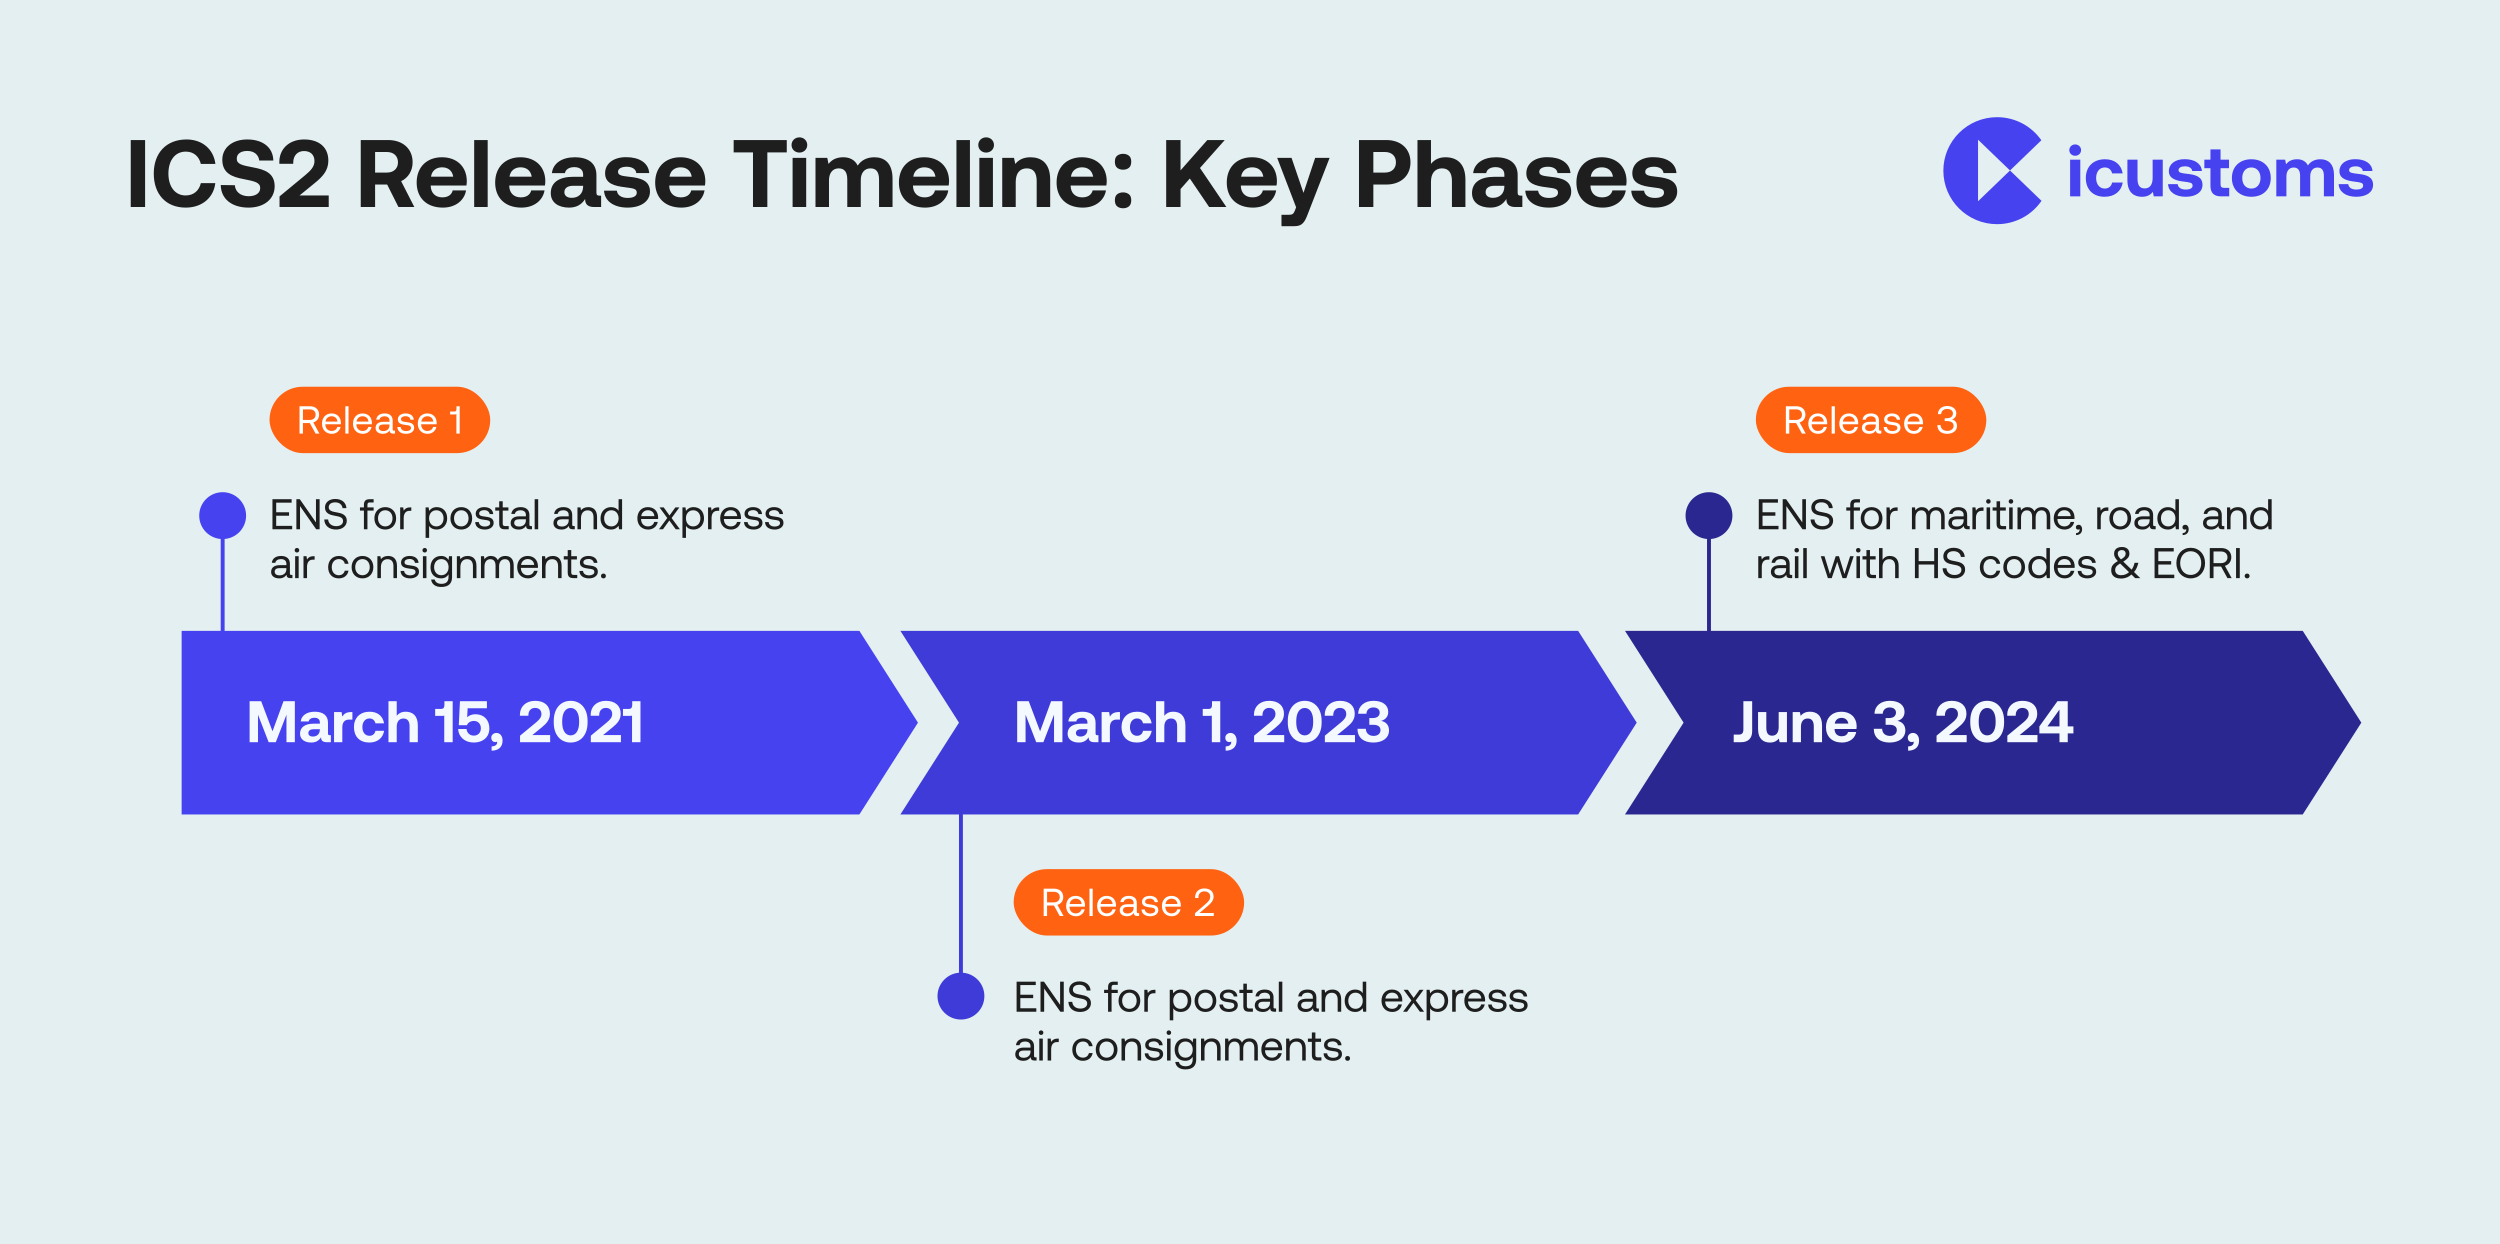 <svg xmlns="http://www.w3.org/2000/svg" width="1280" height="637" viewBox="0 0 1280 637" fill="none"><rect width="1280" height="637" fill="#E3EFF0"></rect><path d="M66.94 106V71.7H74.29V106H66.94ZM95.093 106.294C84.901 106.294 78.727 99.385 78.727 88.85C78.727 78.315 85.146 71.406 95.534 71.406C103.668 71.406 109.401 76.502 110.283 83.95H102.835C101.953 80.128 99.209 77.629 95.142 77.629C89.556 77.629 86.224 82.235 86.224 88.85C86.224 95.416 89.507 100.071 95.044 100.071C99.209 100.071 101.953 97.572 102.835 93.75H110.234C109.401 101.198 103.472 106.294 95.093 106.294ZM113.037 94.73L120.24 94.828C120.485 98.16 123.131 100.463 127.345 100.463C130.726 100.463 133.225 98.993 133.225 96.298C133.225 93.407 130.432 92.819 124.699 91.692C118.917 90.614 113.821 88.752 113.821 81.794C113.821 75.718 118.868 71.406 126.61 71.406C134.695 71.406 139.84 75.62 139.938 82.186H132.735C132.392 79.295 130.187 77.286 126.61 77.286C123.474 77.286 121.22 78.609 121.22 81.255C121.22 84.048 123.915 84.636 129.599 85.714C135.479 86.792 140.673 88.556 140.624 95.465C140.575 101.884 135.283 106.294 127.247 106.294C118.525 106.294 113.086 101.688 113.037 94.73ZM143.123 106V100.561L156.157 89.781C159.146 87.331 161.008 85.273 161.008 82.48C161.008 79.099 158.803 77.335 155.667 77.335C152.384 77.335 150.13 79.589 150.13 83.313V83.852H143.025V82.872C143.025 76.404 147.876 71.406 155.716 71.406C163.752 71.406 168.113 75.767 168.113 82.186C168.113 87.233 165.369 90.32 161.057 93.799L153.364 100.071H168.309V106H143.123ZM184.703 106V71.7H198.668C206.214 71.7 211.261 76.159 211.261 83.117C211.261 87.527 208.958 91.055 205.381 92.77L212.143 106H204.009L198.227 94.485H192.053V106H184.703ZM198.08 77.825H192.053V88.36H198.08C201.559 88.36 203.764 86.302 203.764 83.117C203.764 79.883 201.559 77.825 198.08 77.825ZM226.756 106.294C218.377 106.294 213.33 101.247 213.33 93.456C213.33 85.616 218.475 80.52 226.266 80.52C233.812 80.52 238.908 85.224 239.006 92.623C239.006 93.358 238.957 94.191 238.81 94.975H220.533V95.318C220.68 98.895 222.983 101.051 226.462 101.051C229.255 101.051 231.215 99.826 231.803 97.474H238.614C237.83 102.374 233.469 106.294 226.756 106.294ZM220.68 90.467H232.048C231.558 87.38 229.451 85.665 226.315 85.665C223.326 85.665 221.072 87.478 220.68 90.467ZM242.782 106V71.7H249.691V106H242.782ZM266.951 106.294C258.572 106.294 253.525 101.247 253.525 93.456C253.525 85.616 258.67 80.52 266.461 80.52C274.007 80.52 279.103 85.224 279.201 92.623C279.201 93.358 279.152 94.191 279.005 94.975H260.728V95.318C260.875 98.895 263.178 101.051 266.657 101.051C269.45 101.051 271.41 99.826 271.998 97.474H278.809C278.025 102.374 273.664 106.294 266.951 106.294ZM260.875 90.467H272.243C271.753 87.38 269.646 85.665 266.51 85.665C263.521 85.665 261.267 87.478 260.875 90.467ZM306.987 100.169H307.771V106H304.243C300.666 106 299.539 104.285 299.588 101.884C297.824 104.677 295.276 106.294 291.356 106.294C285.917 106.294 281.997 103.697 281.997 98.895C281.997 93.554 286.015 90.516 293.561 90.516H298.559V89.291C298.559 87.037 296.942 85.567 294.051 85.567C291.356 85.567 289.543 86.792 289.249 88.654H282.585C283.075 83.754 287.583 80.52 294.247 80.52C301.303 80.52 305.37 83.656 305.37 89.683V98.601C305.37 99.924 305.909 100.169 306.987 100.169ZM298.559 95.612V95.122H293.512C290.621 95.122 288.955 96.298 288.955 98.405C288.955 100.169 290.376 101.296 292.679 101.296C296.305 101.296 298.51 99.042 298.559 95.612ZM309.268 97.621H315.834C316.079 99.826 317.99 101.345 321.371 101.345C324.262 101.345 326.026 100.414 326.026 98.65C326.026 96.592 324.311 96.445 320.244 95.906C314.364 95.22 309.807 93.897 309.807 88.703C309.807 83.705 314.168 80.422 320.636 80.471C327.398 80.471 332.053 83.46 332.396 88.605H325.781C325.585 86.596 323.674 85.371 320.881 85.371C318.186 85.371 316.422 86.351 316.422 87.968C316.422 89.879 318.578 90.075 322.204 90.516C327.986 91.104 332.788 92.427 332.788 98.111C332.788 103.109 328.084 106.294 321.322 106.294C314.315 106.294 309.562 103.011 309.268 97.621ZM348.873 106.294C340.494 106.294 335.447 101.247 335.447 93.456C335.447 85.616 340.592 80.52 348.383 80.52C355.929 80.52 361.025 85.224 361.123 92.623C361.123 93.358 361.074 94.191 360.927 94.975H342.65V95.318C342.797 98.895 345.1 101.051 348.579 101.051C351.372 101.051 353.332 99.826 353.92 97.474H360.731C359.947 102.374 355.586 106.294 348.873 106.294ZM342.797 90.467H354.165C353.675 87.38 351.568 85.665 348.432 85.665C345.443 85.665 343.189 87.478 342.797 90.467ZM375.632 78.021V71.7H402.827V78.021H392.88V106H385.53V78.021H375.632ZM409.291 78.119C407.037 78.119 405.273 76.453 405.273 74.248C405.273 71.994 407.037 70.328 409.291 70.328C411.545 70.328 413.309 71.994 413.309 74.248C413.309 76.453 411.545 78.119 409.291 78.119ZM405.812 106V80.814H412.77V106H405.812ZM447.671 80.52C452.865 80.52 456.981 83.46 456.981 91.545V106H450.072V91.937C450.072 88.164 448.7 86.204 445.711 86.204C442.722 86.204 440.713 88.409 440.713 92.231V106H433.804V91.937C433.804 88.164 432.432 86.204 429.394 86.204C426.405 86.204 424.445 88.507 424.445 92.28V106H417.536V80.814H423.563L424.2 83.95C425.719 81.99 427.924 80.569 431.599 80.52C434.686 80.471 437.577 81.598 439.145 84.783C440.909 82.088 443.849 80.52 447.671 80.52ZM473.67 106.294C465.291 106.294 460.244 101.247 460.244 93.456C460.244 85.616 465.389 80.52 473.18 80.52C480.726 80.52 485.822 85.224 485.92 92.623C485.92 93.358 485.871 94.191 485.724 94.975H467.447V95.318C467.594 98.895 469.897 101.051 473.376 101.051C476.169 101.051 478.129 99.826 478.717 97.474H485.528C484.744 102.374 480.383 106.294 473.67 106.294ZM467.594 90.467H478.962C478.472 87.38 476.365 85.665 473.229 85.665C470.24 85.665 467.986 87.478 467.594 90.467ZM489.696 106V71.7H496.605V106H489.696ZM504.899 78.119C502.645 78.119 500.881 76.453 500.881 74.248C500.881 71.994 502.645 70.328 504.899 70.328C507.153 70.328 508.917 71.994 508.917 74.248C508.917 76.453 507.153 78.119 504.899 78.119ZM501.42 106V80.814H508.378V106H501.42ZM527.598 80.52C533.037 80.52 537.692 83.411 537.692 92.035V106H530.783V92.721C530.783 88.458 529.166 86.204 525.687 86.204C522.11 86.204 520.052 88.752 520.052 93.113V106H513.143V80.814H519.17L519.807 83.95C521.424 81.99 523.727 80.52 527.598 80.52ZM554.396 106.294C546.017 106.294 540.97 101.247 540.97 93.456C540.97 85.616 546.115 80.52 553.906 80.52C561.452 80.52 566.548 85.224 566.646 92.623C566.646 93.358 566.597 94.191 566.45 94.975H548.173V95.318C548.32 98.895 550.623 101.051 554.102 101.051C556.895 101.051 558.855 99.826 559.443 97.474H566.254C565.47 102.374 561.109 106.294 554.396 106.294ZM548.32 90.467H559.688C559.198 87.38 557.091 85.665 553.955 85.665C550.966 85.665 548.712 87.478 548.32 90.467ZM570.814 102.57C570.814 101.067 571.222 100.022 572.039 99.434C572.855 98.813 573.852 98.503 575.028 98.503C576.171 98.503 577.151 98.813 577.968 99.434C578.784 100.022 579.193 101.067 579.193 102.57C579.193 104.007 578.784 105.053 577.968 105.706C577.151 106.327 576.171 106.637 575.028 106.637C573.852 106.637 572.855 106.327 572.039 105.706C571.222 105.053 570.814 104.007 570.814 102.57ZM570.814 82.823C570.814 81.32 571.222 80.275 572.039 79.687C572.855 79.066 573.852 78.756 575.028 78.756C576.171 78.756 577.151 79.066 577.968 79.687C578.784 80.275 579.193 81.32 579.193 82.823C579.193 84.26 578.784 85.306 577.968 85.959C577.151 86.58 576.171 86.89 575.028 86.89C573.852 86.89 572.855 86.58 572.039 85.959C571.222 85.306 570.814 84.26 570.814 82.823ZM597.087 106V71.7H604.437V87.233L618.157 71.7H627.075L614.384 86.008L627.908 106H619.088L609.19 91.398L604.437 96.788V106H597.087ZM641.534 106.294C633.155 106.294 628.108 101.247 628.108 93.456C628.108 85.616 633.253 80.52 641.044 80.52C648.59 80.52 653.686 85.224 653.784 92.623C653.784 93.358 653.735 94.191 653.588 94.975H635.311V95.318C635.458 98.895 637.761 101.051 641.24 101.051C644.033 101.051 645.993 99.826 646.581 97.474H653.392C652.608 102.374 648.247 106.294 641.534 106.294ZM635.458 90.467H646.826C646.336 87.38 644.229 85.665 641.093 85.665C638.104 85.665 635.85 87.478 635.458 90.467ZM663.615 106.147L653.913 80.814H661.263L667.388 98.748L673.366 80.814H680.765L669.593 109.577C668.025 113.742 666.751 115.8 662.831 115.8H656.118V109.969H659.94C661.704 109.969 662.292 109.528 662.978 107.813L663.615 106.147ZM695.805 106V71.7H709.77C717.218 71.7 722.167 76.159 722.167 83.117C722.167 90.026 717.218 94.485 709.77 94.485H703.155V106H695.805ZM709.084 77.825H703.155V88.36H709.084C712.514 88.36 714.719 86.351 714.719 83.117C714.719 79.834 712.514 77.825 709.084 77.825ZM740.105 80.52C745.691 80.52 750.297 83.509 750.297 92.035V106H743.388V92.623C743.388 88.507 741.722 86.204 738.292 86.204C734.764 86.204 732.657 88.752 732.657 93.064V106H725.748V71.7H732.657V83.901C734.274 81.941 736.528 80.52 740.105 80.52ZM778.66 100.169H779.444V106H775.916C772.339 106 771.212 104.285 771.261 101.884C769.497 104.677 766.949 106.294 763.029 106.294C757.59 106.294 753.67 103.697 753.67 98.895C753.67 93.554 757.688 90.516 765.234 90.516H770.232V89.291C770.232 87.037 768.615 85.567 765.724 85.567C763.029 85.567 761.216 86.792 760.922 88.654H754.258C754.748 83.754 759.256 80.52 765.92 80.52C772.976 80.52 777.043 83.656 777.043 89.683V98.601C777.043 99.924 777.582 100.169 778.66 100.169ZM770.232 95.612V95.122H765.185C762.294 95.122 760.628 96.298 760.628 98.405C760.628 100.169 762.049 101.296 764.352 101.296C767.978 101.296 770.183 99.042 770.232 95.612ZM780.941 97.621H787.507C787.752 99.826 789.663 101.345 793.044 101.345C795.935 101.345 797.699 100.414 797.699 98.65C797.699 96.592 795.984 96.445 791.917 95.906C786.037 95.22 781.48 93.897 781.48 88.703C781.48 83.705 785.841 80.422 792.309 80.471C799.071 80.471 803.726 83.46 804.069 88.605H797.454C797.258 86.596 795.347 85.371 792.554 85.371C789.859 85.371 788.095 86.351 788.095 87.968C788.095 89.879 790.251 90.075 793.877 90.516C799.659 91.104 804.461 92.427 804.461 98.111C804.461 103.109 799.757 106.294 792.995 106.294C785.988 106.294 781.235 103.011 780.941 97.621ZM820.546 106.294C812.167 106.294 807.12 101.247 807.12 93.456C807.12 85.616 812.265 80.52 820.056 80.52C827.602 80.52 832.698 85.224 832.796 92.623C832.796 93.358 832.747 94.191 832.6 94.975H814.323V95.318C814.47 98.895 816.773 101.051 820.252 101.051C823.045 101.051 825.005 99.826 825.593 97.474H832.404C831.62 102.374 827.259 106.294 820.546 106.294ZM814.47 90.467H825.838C825.348 87.38 823.241 85.665 820.105 85.665C817.116 85.665 814.862 87.478 814.47 90.467ZM835.204 97.621H841.77C842.015 99.826 843.926 101.345 847.307 101.345C850.198 101.345 851.962 100.414 851.962 98.65C851.962 96.592 850.247 96.445 846.18 95.906C840.3 95.22 835.743 93.897 835.743 88.703C835.743 83.705 840.104 80.422 846.572 80.471C853.334 80.471 857.989 83.46 858.332 88.605H851.717C851.521 86.596 849.61 85.371 846.817 85.371C844.122 85.371 842.358 86.351 842.358 87.968C842.358 89.879 844.514 90.075 848.14 90.516C853.922 91.104 858.724 92.427 858.724 98.111C858.724 103.109 854.02 106.294 847.258 106.294C840.251 106.294 835.498 103.011 835.204 97.621Z" fill="#1E1E1E"></path><g clip-path="url(#clip0_11536_427)"><path d="M1045.17 71.82C1040.2 64.677 1031.91 60 1022.52 60C1007.32 60 995 72.26 995 87.386C995 102.512 1007.32 114.772 1022.52 114.772C1031.97 114.772 1040.3 110.042 1045.25 102.834L1029.12 87.287L1045.17 71.82H1045.17ZM1012.75 103.055V71.517L1029.12 87.285L1012.75 103.053V103.055Z" fill="#4642F0"></path><path d="M1065.11 81.762H1059.9V100.531H1065.11V81.762Z" fill="#4642F0"></path><path d="M1062.5 73.949C1060.81 73.949 1059.49 75.191 1059.49 76.87C1059.49 78.548 1060.81 79.755 1062.5 79.755C1064.19 79.755 1065.51 78.513 1065.51 76.87C1065.51 75.227 1064.19 73.949 1062.5 73.949Z" fill="#4642F0"></path><path d="M1077.66 96.549C1074.95 96.549 1073.22 94.358 1073.22 91.144C1073.22 87.93 1074.95 85.739 1077.66 85.739C1079.68 85.739 1080.97 86.907 1081.41 88.769H1086.8C1086.07 84.315 1082.87 81.539 1077.74 81.539C1071.75 81.539 1067.94 85.336 1067.94 91.142C1067.94 96.948 1071.57 100.744 1077.55 100.744C1082.69 100.744 1086.1 97.933 1086.84 93.442H1081.41C1081.04 95.342 1079.68 96.546 1077.66 96.546V96.549Z" fill="#4642F0"></path><path d="M1102.15 91.149C1102.15 94.617 1100.65 96.48 1098.08 96.48C1095.51 96.48 1094.41 94.836 1094.41 91.478V81.766H1089.23V92.172C1089.23 98.817 1092.83 100.754 1096.72 100.754C1099.4 100.754 1101.05 99.731 1102.26 98.272L1102.74 100.535H1107.33V81.766H1102.15V91.149Z" fill="#4642F0"></path><path d="M1119.74 88.99C1117.02 88.662 1115.41 88.515 1115.41 87.091C1115.41 85.886 1116.73 85.156 1118.75 85.156C1120.77 85.156 1122.27 86.07 1122.42 87.567H1127.37C1127.11 83.732 1123.63 81.504 1118.56 81.504C1113.72 81.467 1110.46 83.914 1110.46 87.639C1110.46 91.363 1113.87 92.496 1118.27 93.006C1121.32 93.407 1122.6 93.517 1122.6 95.05C1122.6 96.365 1121.28 97.059 1119.12 97.059C1116.59 97.059 1115.15 95.927 1114.97 94.284H1110.05C1110.27 98.299 1113.84 100.747 1119.08 100.747C1124.33 100.747 1127.67 98.374 1127.67 94.65C1127.67 90.415 1124.07 89.429 1119.74 88.99H1119.74Z" fill="#4642F0"></path><path d="M1136.92 94.326V86.11H1141.25V81.766H1136.92V76.508H1131.75V81.766H1128.62V86.11H1131.75V95.165C1131.75 98.743 1133.54 100.533 1137.14 100.533H1141.36V96.188H1138.79C1137.43 96.188 1136.92 95.641 1136.92 94.326Z" fill="#4642F0"></path><path d="M1152.68 81.543C1146.66 81.543 1142.73 85.377 1142.73 91.146C1142.73 96.914 1146.66 100.748 1152.68 100.748C1158.7 100.748 1162.63 96.951 1162.63 91.146C1162.63 85.34 1158.7 81.543 1152.68 81.543ZM1152.68 96.55C1149.78 96.55 1148.02 94.322 1148.02 91.146C1148.02 87.969 1149.78 85.741 1152.68 85.741C1155.58 85.741 1157.38 87.969 1157.38 91.146C1157.38 94.322 1155.58 96.55 1152.68 96.55Z" fill="#4642F0"></path><path d="M1188.04 81.541C1185.18 81.541 1182.98 82.709 1181.65 84.718C1180.48 82.345 1178.31 81.504 1176 81.541C1173.25 81.579 1171.6 82.637 1170.46 84.098L1169.98 81.76H1165.47V100.53H1170.64V90.305C1170.64 87.494 1172.11 85.776 1174.35 85.776C1176.59 85.776 1177.65 87.237 1177.65 90.048V100.527H1182.83V90.267C1182.83 87.419 1184.33 85.776 1186.57 85.776C1188.81 85.776 1189.83 87.237 1189.83 90.048V100.527H1195.01V89.755C1195.01 83.73 1191.93 81.539 1188.04 81.539L1188.04 81.541Z" fill="#4642F0"></path><path d="M1207.07 88.99C1204.36 88.662 1202.74 88.515 1202.74 87.091C1202.74 85.886 1204.06 85.156 1206.08 85.156C1208.1 85.156 1209.61 86.07 1209.75 87.567H1214.71C1214.45 83.732 1210.97 81.504 1205.9 81.504C1201.06 81.467 1197.79 83.914 1197.79 87.639C1197.79 91.363 1201.2 92.496 1205.61 93.006C1208.65 93.407 1209.94 93.517 1209.94 95.05C1209.94 96.365 1208.62 97.059 1206.45 97.059C1203.92 97.059 1202.49 95.927 1202.31 94.284H1197.39C1197.61 98.299 1201.17 100.747 1206.42 100.747C1211.67 100.747 1215.01 98.374 1215.01 94.65C1215.01 90.415 1211.41 89.429 1207.08 88.99H1207.07Z" fill="#4642F0"></path></g><rect x="138" y="198" width="113" height="34" rx="17" fill="#FF6211"></rect><path d="M153.36 222V208H158.72C161.52 208 163.38 209.68 163.38 212.3C163.38 214.26 162.2 215.78 160.4 216.28L163.54 222H161.58L158.62 216.62H155.1V222H153.36ZM158.6 209.6H155.1V215.02H158.58C160.42 215.02 161.6 213.94 161.6 212.3C161.6 210.66 160.42 209.6 158.6 209.6ZM169.919 222.12C166.859 222.12 164.859 220.02 164.859 216.9C164.859 213.8 166.819 211.68 169.699 211.68C172.579 211.68 174.459 213.5 174.539 216.52C174.539 216.74 174.519 216.98 174.499 217.22H166.579V217.36C166.639 219.3 167.859 220.66 169.799 220.66C171.239 220.66 172.359 219.9 172.699 218.58H174.359C173.959 220.62 172.279 222.12 169.919 222.12ZM166.679 215.86H172.779C172.619 214.1 171.419 213.12 169.719 213.12C168.219 213.12 166.839 214.2 166.679 215.86ZM176.811 222V208H178.451V222H176.811ZM185.797 222.12C182.737 222.12 180.737 220.02 180.737 216.9C180.737 213.8 182.697 211.68 185.577 211.68C188.457 211.68 190.337 213.5 190.417 216.52C190.417 216.74 190.397 216.98 190.377 217.22H182.457V217.36C182.517 219.3 183.737 220.66 185.677 220.66C187.117 220.66 188.237 219.9 188.577 218.58H190.237C189.837 220.62 188.157 222.12 185.797 222.12ZM182.557 215.86H188.657C188.497 214.1 187.297 213.12 185.597 213.12C184.097 213.12 182.717 214.2 182.557 215.86ZM201.709 220.5H202.229V222H201.329C199.969 222 199.509 221.42 199.489 220.42C198.849 221.34 197.829 222.12 196.069 222.12C193.829 222.12 192.309 221 192.309 219.14C192.309 217.1 193.729 215.96 196.409 215.96H199.409V215.26C199.409 213.94 198.469 213.14 196.869 213.14C195.429 213.14 194.469 213.82 194.269 214.86H192.629C192.869 212.86 194.489 211.68 196.949 211.68C199.549 211.68 201.049 212.98 201.049 215.36V219.82C201.049 220.36 201.249 220.5 201.709 220.5ZM199.409 217.84V217.34H196.249C194.789 217.34 193.969 217.88 193.969 219.04C193.969 220.04 194.829 220.72 196.189 220.72C198.229 220.72 199.409 219.54 199.409 217.84ZM203.47 218.64H205.15C205.21 219.84 206.27 220.72 207.97 220.72C209.41 220.72 210.43 220.1 210.43 219.16C210.43 217.88 209.31 217.78 207.79 217.6C205.51 217.32 203.69 216.86 203.69 214.74C203.69 212.88 205.39 211.66 207.69 211.68C210.01 211.7 211.69 212.78 211.85 214.9H210.17C210.05 213.86 209.09 213.08 207.69 213.08C206.27 213.08 205.31 213.68 205.31 214.62C205.31 215.74 206.39 215.88 207.87 216.06C210.19 216.34 212.05 216.78 212.05 219.04C212.05 220.94 210.23 222.12 207.97 222.12C205.33 222.12 203.51 220.88 203.47 218.64ZM218.97 222.12C215.91 222.12 213.91 220.02 213.91 216.9C213.91 213.8 215.87 211.68 218.75 211.68C221.63 211.68 223.51 213.5 223.59 216.52C223.59 216.74 223.57 216.98 223.55 217.22H215.63V217.36C215.69 219.3 216.91 220.66 218.85 220.66C220.29 220.66 221.41 219.9 221.75 218.58H223.41C223.01 220.62 221.33 222.12 218.97 222.12ZM215.73 215.86H221.83C221.67 214.1 220.47 213.12 218.77 213.12C217.27 213.12 215.89 214.2 215.73 215.86ZM233.716 209.52V208H235.356V222H233.676V211.96C233.476 212.14 233.156 212.22 232.716 212.22H230.456V210.72H232.736C233.396 210.72 233.716 210.22 233.716 209.52Z" fill="white"></path><rect x="899" y="198" width="118" height="34" rx="17" fill="#FF6211"></rect><path d="M914.36 222V208H919.72C922.52 208 924.38 209.68 924.38 212.3C924.38 214.26 923.2 215.78 921.4 216.28L924.54 222H922.58L919.62 216.62H916.1V222H914.36ZM919.6 209.6H916.1V215.02H919.58C921.42 215.02 922.6 213.94 922.6 212.3C922.6 210.66 921.42 209.6 919.6 209.6ZM930.919 222.12C927.859 222.12 925.859 220.02 925.859 216.9C925.859 213.8 927.819 211.68 930.699 211.68C933.579 211.68 935.459 213.5 935.539 216.52C935.539 216.74 935.519 216.98 935.499 217.22H927.579V217.36C927.639 219.3 928.859 220.66 930.799 220.66C932.239 220.66 933.359 219.9 933.699 218.58H935.359C934.959 220.62 933.279 222.12 930.919 222.12ZM927.679 215.86H933.779C933.619 214.1 932.419 213.12 930.719 213.12C929.219 213.12 927.839 214.2 927.679 215.86ZM937.811 222V208H939.451V222H937.811ZM946.797 222.12C943.737 222.12 941.737 220.02 941.737 216.9C941.737 213.8 943.697 211.68 946.577 211.68C949.457 211.68 951.337 213.5 951.417 216.52C951.417 216.74 951.397 216.98 951.377 217.22H943.457V217.36C943.517 219.3 944.737 220.66 946.677 220.66C948.117 220.66 949.237 219.9 949.577 218.58H951.237C950.837 220.62 949.157 222.12 946.797 222.12ZM943.557 215.86H949.657C949.497 214.1 948.297 213.12 946.597 213.12C945.097 213.12 943.717 214.2 943.557 215.86ZM962.709 220.5H963.229V222H962.329C960.969 222 960.509 221.42 960.489 220.42C959.849 221.34 958.829 222.12 957.069 222.12C954.829 222.12 953.309 221 953.309 219.14C953.309 217.1 954.729 215.96 957.409 215.96H960.409V215.26C960.409 213.94 959.469 213.14 957.869 213.14C956.429 213.14 955.469 213.82 955.269 214.86H953.629C953.869 212.86 955.489 211.68 957.949 211.68C960.549 211.68 962.049 212.98 962.049 215.36V219.82C962.049 220.36 962.249 220.5 962.709 220.5ZM960.409 217.84V217.34H957.249C955.789 217.34 954.969 217.88 954.969 219.04C954.969 220.04 955.829 220.72 957.189 220.72C959.229 220.72 960.409 219.54 960.409 217.84ZM964.47 218.64H966.15C966.21 219.84 967.27 220.72 968.97 220.72C970.41 220.72 971.43 220.1 971.43 219.16C971.43 217.88 970.31 217.78 968.79 217.6C966.51 217.32 964.69 216.86 964.69 214.74C964.69 212.88 966.39 211.66 968.69 211.68C971.01 211.7 972.69 212.78 972.85 214.9H971.17C971.05 213.86 970.09 213.08 968.69 213.08C967.27 213.08 966.31 213.68 966.31 214.62C966.31 215.74 967.39 215.88 968.87 216.06C971.19 216.34 973.05 216.78 973.05 219.04C973.05 220.94 971.23 222.12 968.97 222.12C966.33 222.12 964.51 220.88 964.47 218.64ZM979.97 222.12C976.91 222.12 974.91 220.02 974.91 216.9C974.91 213.8 976.87 211.68 979.75 211.68C982.63 211.68 984.51 213.5 984.59 216.52C984.59 216.74 984.57 216.98 984.55 217.22H976.63V217.36C976.69 219.3 977.91 220.66 979.85 220.66C981.29 220.66 982.41 219.9 982.75 218.58H984.41C984.01 220.62 982.33 222.12 979.97 222.12ZM976.73 215.86H982.83C982.67 214.1 981.47 213.12 979.77 213.12C978.27 213.12 976.89 214.2 976.73 215.86ZM999.356 214.72C1000.64 214.96 1001.98 215.98 1001.98 218.12C1001.98 220.5 999.976 222.12 996.936 222.12C993.896 222.12 991.936 220.46 991.936 217.68H993.596C993.616 219.52 995.056 220.62 997.036 220.62C998.856 220.62 1000.26 219.6 1000.26 218C1000.26 216.54 999.056 215.6 996.876 215.6H995.676V214.14H996.776C998.856 214.14 999.896 213.1 999.896 211.68C999.896 210.26 998.616 209.38 996.936 209.38C995.176 209.38 993.896 210.44 993.876 212.04H992.216C992.236 209.58 994.156 207.88 996.916 207.88C999.796 207.88 1001.62 209.38 1001.62 211.58C1001.62 213.34 1000.7 214.36 999.356 214.72Z" fill="white"></path><rect x="519" y="445" width="118" height="34" rx="17" fill="#FF6211"></rect><path d="M534.36 469V455H539.72C542.52 455 544.38 456.68 544.38 459.3C544.38 461.26 543.2 462.78 541.4 463.28L544.54 469H542.58L539.62 463.62H536.1V469H534.36ZM539.6 456.6H536.1V462.02H539.58C541.42 462.02 542.6 460.94 542.6 459.3C542.6 457.66 541.42 456.6 539.6 456.6ZM550.919 469.12C547.859 469.12 545.859 467.02 545.859 463.9C545.859 460.8 547.819 458.68 550.699 458.68C553.579 458.68 555.459 460.5 555.539 463.52C555.539 463.74 555.519 463.98 555.499 464.22H547.579V464.36C547.639 466.3 548.859 467.66 550.799 467.66C552.239 467.66 553.359 466.9 553.699 465.58H555.359C554.959 467.62 553.279 469.12 550.919 469.12ZM547.679 462.86H553.779C553.619 461.1 552.419 460.12 550.719 460.12C549.219 460.12 547.839 461.2 547.679 462.86ZM557.811 469V455H559.451V469H557.811ZM566.797 469.12C563.737 469.12 561.737 467.02 561.737 463.9C561.737 460.8 563.697 458.68 566.577 458.68C569.457 458.68 571.337 460.5 571.417 463.52C571.417 463.74 571.397 463.98 571.377 464.22H563.457V464.36C563.517 466.3 564.737 467.66 566.677 467.66C568.117 467.66 569.237 466.9 569.577 465.58H571.237C570.837 467.62 569.157 469.12 566.797 469.12ZM563.557 462.86H569.657C569.497 461.1 568.297 460.12 566.597 460.12C565.097 460.12 563.717 461.2 563.557 462.86ZM582.709 467.5H583.229V469H582.329C580.969 469 580.509 468.42 580.489 467.42C579.849 468.34 578.829 469.12 577.069 469.12C574.829 469.12 573.309 468 573.309 466.14C573.309 464.1 574.729 462.96 577.409 462.96H580.409V462.26C580.409 460.94 579.469 460.14 577.869 460.14C576.429 460.14 575.469 460.82 575.269 461.86H573.629C573.869 459.86 575.489 458.68 577.949 458.68C580.549 458.68 582.049 459.98 582.049 462.36V466.82C582.049 467.36 582.249 467.5 582.709 467.5ZM580.409 464.84V464.34H577.249C575.789 464.34 574.969 464.88 574.969 466.04C574.969 467.04 575.829 467.72 577.189 467.72C579.229 467.72 580.409 466.54 580.409 464.84ZM584.47 465.64H586.15C586.21 466.84 587.27 467.72 588.97 467.72C590.41 467.72 591.43 467.1 591.43 466.16C591.43 464.88 590.31 464.78 588.79 464.6C586.51 464.32 584.69 463.86 584.69 461.74C584.69 459.88 586.39 458.66 588.69 458.68C591.01 458.7 592.69 459.78 592.85 461.9H591.17C591.05 460.86 590.09 460.08 588.69 460.08C587.27 460.08 586.31 460.68 586.31 461.62C586.31 462.74 587.39 462.88 588.87 463.06C591.19 463.34 593.05 463.78 593.05 466.04C593.05 467.94 591.23 469.12 588.97 469.12C586.33 469.12 584.51 467.88 584.47 465.64ZM599.97 469.12C596.91 469.12 594.91 467.02 594.91 463.9C594.91 460.8 596.87 458.68 599.75 458.68C602.63 458.68 604.51 460.5 604.59 463.52C604.59 463.74 604.57 463.98 604.55 464.22H596.63V464.36C596.69 466.3 597.91 467.66 599.85 467.66C601.29 467.66 602.41 466.9 602.75 465.58H604.41C604.01 467.62 602.33 469.12 599.97 469.12ZM596.73 462.86H602.83C602.67 461.1 601.47 460.12 599.77 460.12C598.27 460.12 596.89 461.2 596.73 462.86ZM611.816 469V467.58L617.256 462.86C618.556 461.74 619.636 460.66 619.636 459.14C619.636 457.38 618.436 456.38 616.576 456.38C614.776 456.38 613.576 457.58 613.576 459.5V459.76H611.896V459.4C611.896 456.76 613.756 454.88 616.576 454.88C619.596 454.88 621.356 456.54 621.356 459.06C621.356 461.16 619.996 462.48 618.336 463.9L614.136 467.46H621.456V469H611.816Z" fill="white"></path><path d="M139.496 271V255.6H149.308V257.36H141.41V262.288H147.988V264.048H141.41V269.24H149.594V271H139.496ZM153.612 271H151.742V255.6H153.502L161.774 267.48V255.6H163.644V271H161.884L153.612 259.12V271ZM166.015 265.962H167.995C168.149 268.03 169.755 269.394 172.109 269.394C174.177 269.394 175.651 268.448 175.651 266.776C175.651 264.862 173.759 264.466 171.427 264.07C168.941 263.652 166.389 262.838 166.389 259.846C166.389 257.228 168.523 255.468 171.647 255.468C175.079 255.468 177.191 257.382 177.367 260.154H175.387C175.167 258.372 173.737 257.206 171.647 257.206C169.645 257.206 168.303 258.086 168.303 259.736C168.303 261.584 170.173 261.958 172.483 262.354C174.991 262.772 177.565 263.608 177.565 266.6C177.565 269.262 175.321 271.132 172.087 271.132C168.325 271.132 166.125 268.998 166.015 265.962ZM184.3 261.43V259.78H186.324V258.526C186.324 256.546 187.16 255.6 189.25 255.6H191.296V257.25H189.36C188.458 257.25 188.128 257.624 188.128 258.482V259.78H191.296V261.43H188.128V271H186.324V261.43H184.3ZM197.254 271.132C193.976 271.132 191.688 268.8 191.688 265.39C191.688 261.98 193.976 259.648 197.254 259.648C200.532 259.648 202.82 261.98 202.82 265.39C202.82 268.8 200.532 271.132 197.254 271.132ZM197.254 269.526C199.476 269.526 200.972 267.788 200.972 265.39C200.972 262.992 199.476 261.254 197.254 261.254C195.032 261.254 193.536 262.992 193.536 265.39C193.536 267.788 195.032 269.526 197.254 269.526ZM210.08 259.78H210.586V261.54H209.684C207.33 261.54 206.692 263.498 206.692 265.28V271H204.888V259.78H206.45L206.692 261.474C207.22 260.616 208.078 259.78 210.08 259.78ZM223.562 259.648C226.664 259.648 228.952 261.738 228.952 265.39C228.952 268.822 226.664 271.132 223.562 271.132C221.67 271.132 220.394 270.362 219.712 269.284V275.4H217.908V259.78H219.47L219.712 261.584C220.46 260.55 221.67 259.648 223.562 259.648ZM223.386 269.526C225.608 269.526 227.104 267.832 227.104 265.39C227.104 262.948 225.608 261.254 223.386 261.254C221.186 261.254 219.69 262.948 219.69 265.346C219.69 267.81 221.186 269.526 223.386 269.526ZM236.183 271.132C232.905 271.132 230.617 268.8 230.617 265.39C230.617 261.98 232.905 259.648 236.183 259.648C239.461 259.648 241.749 261.98 241.749 265.39C241.749 268.8 239.461 271.132 236.183 271.132ZM236.183 269.526C238.405 269.526 239.901 267.788 239.901 265.39C239.901 262.992 238.405 261.254 236.183 261.254C233.961 261.254 232.465 262.992 232.465 265.39C232.465 267.788 233.961 269.526 236.183 269.526ZM243.313 267.304H245.161C245.227 268.624 246.393 269.592 248.263 269.592C249.847 269.592 250.969 268.91 250.969 267.876C250.969 266.468 249.737 266.358 248.065 266.16C245.557 265.852 243.555 265.346 243.555 263.014C243.555 260.968 245.425 259.626 247.955 259.648C250.507 259.67 252.355 260.858 252.531 263.19H250.683C250.551 262.046 249.495 261.188 247.955 261.188C246.393 261.188 245.337 261.848 245.337 262.882C245.337 264.114 246.525 264.268 248.153 264.466C250.705 264.774 252.751 265.258 252.751 267.744C252.751 269.834 250.749 271.132 248.263 271.132C245.359 271.132 243.357 269.768 243.313 267.304ZM255.589 268.074V261.43H253.565V259.78H255.589V256.634H257.393V259.78H260.297V261.43H257.393V268.052C257.393 268.998 257.723 269.35 258.691 269.35H260.473V271H258.515C256.359 271 255.589 270.054 255.589 268.074ZM271.787 269.35H272.359V271H271.369C269.873 271 269.367 270.362 269.345 269.262C268.641 270.274 267.519 271.132 265.583 271.132C263.119 271.132 261.447 269.9 261.447 267.854C261.447 265.61 263.009 264.356 265.957 264.356H269.257V263.586C269.257 262.134 268.223 261.254 266.463 261.254C264.879 261.254 263.823 262.002 263.603 263.146H261.799C262.063 260.946 263.845 259.648 266.551 259.648C269.411 259.648 271.061 261.078 271.061 263.696V268.602C271.061 269.196 271.281 269.35 271.787 269.35ZM269.257 266.424V265.874H265.781C264.175 265.874 263.273 266.468 263.273 267.744C263.273 268.844 264.219 269.592 265.715 269.592C267.959 269.592 269.257 268.294 269.257 266.424ZM273.746 271V255.6H275.55V271H273.746ZM293.701 269.35H294.273V271H293.283C291.787 271 291.281 270.362 291.259 269.262C290.555 270.274 289.433 271.132 287.497 271.132C285.033 271.132 283.361 269.9 283.361 267.854C283.361 265.61 284.923 264.356 287.871 264.356H291.171V263.586C291.171 262.134 290.137 261.254 288.377 261.254C286.793 261.254 285.737 262.002 285.517 263.146H283.713C283.977 260.946 285.759 259.648 288.465 259.648C291.325 259.648 292.975 261.078 292.975 263.696V268.602C292.975 269.196 293.195 269.35 293.701 269.35ZM291.171 266.424V265.874H287.695C286.089 265.874 285.187 266.468 285.187 267.744C285.187 268.844 286.133 269.592 287.629 269.592C289.873 269.592 291.171 268.294 291.171 266.424ZM301.16 259.648C303.69 259.648 305.692 261.034 305.692 264.752V271H303.888V264.862C303.888 262.53 302.81 261.298 300.852 261.298C298.74 261.298 297.464 262.86 297.464 265.39V271H295.66V259.78H297.222L297.464 261.298C298.124 260.44 299.268 259.648 301.16 259.648ZM316.707 261.496V255.6H318.511V271H316.949L316.707 269.196C315.959 270.23 314.749 271.132 312.857 271.132C309.755 271.132 307.467 269.042 307.467 265.39C307.467 261.958 309.755 259.648 312.857 259.648C314.749 259.648 316.025 260.418 316.707 261.496ZM313.033 269.526C315.233 269.526 316.729 267.832 316.729 265.434C316.729 262.97 315.233 261.254 313.033 261.254C310.811 261.254 309.315 262.948 309.315 265.39C309.315 267.832 310.811 269.526 313.033 269.526ZM331.896 271.132C328.53 271.132 326.33 268.822 326.33 265.39C326.33 261.98 328.486 259.648 331.654 259.648C334.822 259.648 336.89 261.65 336.978 264.972C336.978 265.214 336.956 265.478 336.934 265.742H328.222V265.896C328.288 268.03 329.63 269.526 331.764 269.526C333.348 269.526 334.58 268.69 334.954 267.238H336.78C336.34 269.482 334.492 271.132 331.896 271.132ZM328.332 264.246H335.042C334.866 262.31 333.546 261.232 331.676 261.232C330.026 261.232 328.508 262.42 328.332 264.246ZM337.376 271L341.644 265.236L337.662 259.78H339.818L342.788 263.938L345.802 259.78H347.848L343.844 265.236L348.134 271H345.978L342.7 266.49L339.422 271H337.376ZM355.068 259.648C358.17 259.648 360.458 261.738 360.458 265.39C360.458 268.822 358.17 271.132 355.068 271.132C353.176 271.132 351.9 270.362 351.218 269.284V275.4H349.414V259.78H350.976L351.218 261.584C351.966 260.55 353.176 259.648 355.068 259.648ZM354.892 269.526C357.114 269.526 358.61 267.832 358.61 265.39C358.61 262.948 357.114 261.254 354.892 261.254C352.692 261.254 351.196 262.948 351.196 265.346C351.196 267.81 352.692 269.526 354.892 269.526ZM367.711 259.78H368.217V261.54H367.315C364.961 261.54 364.323 263.498 364.323 265.28V271H362.519V259.78H364.081L364.323 261.474C364.851 260.616 365.709 259.78 367.711 259.78ZM374.306 271.132C370.94 271.132 368.74 268.822 368.74 265.39C368.74 261.98 370.896 259.648 374.064 259.648C377.232 259.648 379.3 261.65 379.388 264.972C379.388 265.214 379.366 265.478 379.344 265.742H370.632V265.896C370.698 268.03 372.04 269.526 374.174 269.526C375.758 269.526 376.99 268.69 377.364 267.238H379.19C378.75 269.482 376.902 271.132 374.306 271.132ZM370.742 264.246H377.452C377.276 262.31 375.956 261.232 374.086 261.232C372.436 261.232 370.918 262.42 370.742 264.246ZM380.942 267.304H382.79C382.856 268.624 384.022 269.592 385.892 269.592C387.476 269.592 388.598 268.91 388.598 267.876C388.598 266.468 387.366 266.358 385.694 266.16C383.186 265.852 381.184 265.346 381.184 263.014C381.184 260.968 383.054 259.626 385.584 259.648C388.136 259.67 389.984 260.858 390.16 263.19H388.312C388.18 262.046 387.124 261.188 385.584 261.188C384.022 261.188 382.966 261.848 382.966 262.882C382.966 264.114 384.154 264.268 385.782 264.466C388.334 264.774 390.38 265.258 390.38 267.744C390.38 269.834 388.378 271.132 385.892 271.132C382.988 271.132 380.986 269.768 380.942 267.304ZM391.706 267.304H393.554C393.62 268.624 394.786 269.592 396.656 269.592C398.24 269.592 399.362 268.91 399.362 267.876C399.362 266.468 398.13 266.358 396.458 266.16C393.95 265.852 391.948 265.346 391.948 263.014C391.948 260.968 393.818 259.626 396.348 259.648C398.9 259.67 400.748 260.858 400.924 263.19H399.076C398.944 262.046 397.888 261.188 396.348 261.188C394.786 261.188 393.73 261.848 393.73 262.882C393.73 264.114 394.918 264.268 396.546 264.466C399.098 264.774 401.144 265.258 401.144 267.744C401.144 269.834 399.142 271.132 396.656 271.132C393.752 271.132 391.75 269.768 391.706 267.304ZM149.154 294.35H149.726V296H148.736C147.24 296 146.734 295.362 146.712 294.262C146.008 295.274 144.886 296.132 142.95 296.132C140.486 296.132 138.814 294.9 138.814 292.854C138.814 290.61 140.376 289.356 143.324 289.356H146.624V288.586C146.624 287.134 145.59 286.254 143.83 286.254C142.246 286.254 141.19 287.002 140.97 288.146H139.166C139.43 285.946 141.212 284.648 143.918 284.648C146.778 284.648 148.428 286.078 148.428 288.696V293.602C148.428 294.196 148.648 294.35 149.154 294.35ZM146.624 291.424V290.874H143.148C141.542 290.874 140.64 291.468 140.64 292.744C140.64 293.844 141.586 294.592 143.082 294.592C145.326 294.592 146.624 293.294 146.624 291.424ZM152.037 282.888C151.377 282.888 150.871 282.404 150.871 281.722C150.871 281.04 151.377 280.556 152.037 280.556C152.697 280.556 153.203 281.04 153.203 281.722C153.203 282.404 152.697 282.888 152.037 282.888ZM151.113 296V284.78H152.917V296H151.113ZM160.58 284.78H161.086V286.54H160.184C157.83 286.54 157.192 288.498 157.192 290.28V296H155.388V284.78H156.95L157.192 286.474C157.72 285.616 158.578 284.78 160.58 284.78ZM173.446 296.132C170.168 296.132 168.012 293.91 168.012 290.412C168.012 286.98 170.234 284.648 173.49 284.648C176.24 284.648 177.978 286.188 178.44 288.652H176.548C176.218 287.156 175.118 286.254 173.468 286.254C171.312 286.254 169.86 287.97 169.86 290.412C169.86 292.854 171.312 294.526 173.468 294.526C175.074 294.526 176.174 293.602 176.526 292.172H178.44C178 294.592 176.174 296.132 173.446 296.132ZM185.588 296.132C182.31 296.132 180.022 293.8 180.022 290.39C180.022 286.98 182.31 284.648 185.588 284.648C188.866 284.648 191.154 286.98 191.154 290.39C191.154 293.8 188.866 296.132 185.588 296.132ZM185.588 294.526C187.81 294.526 189.306 292.788 189.306 290.39C189.306 287.992 187.81 286.254 185.588 286.254C183.366 286.254 181.87 287.992 181.87 290.39C181.87 292.788 183.366 294.526 185.588 294.526ZM198.722 284.648C201.252 284.648 203.254 286.034 203.254 289.752V296H201.45V289.862C201.45 287.53 200.372 286.298 198.414 286.298C196.302 286.298 195.026 287.86 195.026 290.39V296H193.222V284.78H194.784L195.026 286.298C195.686 285.44 196.83 284.648 198.722 284.648ZM205.092 292.304H206.94C207.006 293.624 208.172 294.592 210.042 294.592C211.626 294.592 212.748 293.91 212.748 292.876C212.748 291.468 211.516 291.358 209.844 291.16C207.336 290.852 205.334 290.346 205.334 288.014C205.334 285.968 207.204 284.626 209.734 284.648C212.286 284.67 214.134 285.858 214.31 288.19H212.462C212.33 287.046 211.274 286.188 209.734 286.188C208.172 286.188 207.116 286.848 207.116 287.882C207.116 289.114 208.304 289.268 209.932 289.466C212.484 289.774 214.53 290.258 214.53 292.744C214.53 294.834 212.528 296.132 210.042 296.132C207.138 296.132 205.136 294.768 205.092 292.304ZM217.457 282.888C216.797 282.888 216.291 282.404 216.291 281.722C216.291 281.04 216.797 280.556 217.457 280.556C218.117 280.556 218.623 281.04 218.623 281.722C218.623 282.404 218.117 282.888 217.457 282.888ZM216.533 296V284.78H218.337V296H216.533ZM229.652 286.716L229.894 284.78H231.456V295.45C231.456 298.684 229.74 300.532 225.89 300.532C223.03 300.532 221.028 299.19 220.742 296.726H222.59C222.898 298.134 224.152 298.926 226.022 298.926C228.376 298.926 229.652 297.826 229.652 295.384V294.064C228.904 295.34 227.694 296.132 225.802 296.132C222.7 296.132 220.412 294.042 220.412 290.39C220.412 286.958 222.7 284.648 225.802 284.648C227.694 284.648 228.948 285.462 229.652 286.716ZM225.978 294.526C228.178 294.526 229.674 292.832 229.674 290.434C229.674 287.97 228.178 286.254 225.978 286.254C223.756 286.254 222.26 287.948 222.26 290.39C222.26 292.832 223.756 294.526 225.978 294.526ZM239.414 284.648C241.944 284.648 243.946 286.034 243.946 289.752V296H242.142V289.862C242.142 287.53 241.064 286.298 239.106 286.298C236.994 286.298 235.718 287.86 235.718 290.39V296H233.914V284.78H235.476L235.718 286.298C236.378 285.44 237.522 284.648 239.414 284.648ZM258.764 284.648C261.096 284.648 263.01 285.99 263.01 289.532V296H261.206V289.642C261.206 287.442 260.238 286.298 258.544 286.298C256.674 286.298 255.53 287.706 255.53 289.994V296H253.726V289.642C253.726 287.442 252.736 286.298 251.02 286.298C249.172 286.298 248.05 287.838 248.05 290.082V296H246.246V284.78H247.808L248.05 286.32C248.644 285.506 249.59 284.648 251.328 284.648C252.89 284.648 254.232 285.352 254.87 286.782C255.552 285.572 256.762 284.648 258.764 284.648ZM270.365 296.132C266.999 296.132 264.799 293.822 264.799 290.39C264.799 286.98 266.955 284.648 270.123 284.648C273.291 284.648 275.359 286.65 275.447 289.972C275.447 290.214 275.425 290.478 275.403 290.742H266.691V290.896C266.757 293.03 268.099 294.526 270.233 294.526C271.817 294.526 273.049 293.69 273.423 292.238H275.249C274.809 294.482 272.961 296.132 270.365 296.132ZM266.801 289.246H273.511C273.335 287.31 272.015 286.232 270.145 286.232C268.495 286.232 266.977 287.42 266.801 289.246ZM283.005 284.648C285.535 284.648 287.537 286.034 287.537 289.752V296H285.733V289.862C285.733 287.53 284.655 286.298 282.697 286.298C280.585 286.298 279.309 287.86 279.309 290.39V296H277.505V284.78H279.067L279.309 286.298C279.969 285.44 281.113 284.648 283.005 284.648ZM290.673 293.074V286.43H288.649V284.78H290.673V281.634H292.477V284.78H295.381V286.43H292.477V293.052C292.477 293.998 292.807 294.35 293.775 294.35H295.557V296H293.599C291.443 296 290.673 295.054 290.673 293.074ZM296.659 292.304H298.507C298.573 293.624 299.739 294.592 301.609 294.592C303.193 294.592 304.315 293.91 304.315 292.876C304.315 291.468 303.083 291.358 301.411 291.16C298.903 290.852 296.901 290.346 296.901 288.014C296.901 285.968 298.771 284.626 301.301 284.648C303.853 284.67 305.701 285.858 305.877 288.19H304.029C303.897 287.046 302.841 286.188 301.301 286.188C299.739 286.188 298.683 286.848 298.683 287.882C298.683 289.114 299.871 289.268 301.499 289.466C304.051 289.774 306.097 290.258 306.097 292.744C306.097 294.834 304.095 296.132 301.609 296.132C298.705 296.132 296.703 294.768 296.659 292.304ZM307.707 294.9C307.707 294.152 308.235 293.668 308.961 293.668C309.687 293.668 310.215 294.152 310.215 294.9C310.215 295.648 309.687 296.132 308.961 296.132C308.235 296.132 307.707 295.648 307.707 294.9Z" fill="#1E1E1E"></path><path d="M900.496 271V255.6H910.308V257.36H902.41V262.288H908.988V264.048H902.41V269.24H910.594V271H900.496ZM914.612 271H912.742V255.6H914.502L922.774 267.48V255.6H924.644V271H922.884L914.612 259.12V271ZM927.015 265.962H928.995C929.149 268.03 930.755 269.394 933.109 269.394C935.177 269.394 936.651 268.448 936.651 266.776C936.651 264.862 934.759 264.466 932.427 264.07C929.941 263.652 927.389 262.838 927.389 259.846C927.389 257.228 929.523 255.468 932.647 255.468C936.079 255.468 938.191 257.382 938.367 260.154H936.387C936.167 258.372 934.737 257.206 932.647 257.206C930.645 257.206 929.303 258.086 929.303 259.736C929.303 261.584 931.173 261.958 933.483 262.354C935.991 262.772 938.565 263.608 938.565 266.6C938.565 269.262 936.321 271.132 933.087 271.132C929.325 271.132 927.125 268.998 927.015 265.962ZM945.3 261.43V259.78H947.324V258.526C947.324 256.546 948.16 255.6 950.25 255.6H952.296V257.25H950.36C949.458 257.25 949.128 257.624 949.128 258.482V259.78H952.296V261.43H949.128V271H947.324V261.43H945.3ZM958.254 271.132C954.976 271.132 952.688 268.8 952.688 265.39C952.688 261.98 954.976 259.648 958.254 259.648C961.532 259.648 963.82 261.98 963.82 265.39C963.82 268.8 961.532 271.132 958.254 271.132ZM958.254 269.526C960.476 269.526 961.972 267.788 961.972 265.39C961.972 262.992 960.476 261.254 958.254 261.254C956.032 261.254 954.536 262.992 954.536 265.39C954.536 267.788 956.032 269.526 958.254 269.526ZM971.08 259.78H971.586V261.54H970.684C968.33 261.54 967.692 263.498 967.692 265.28V271H965.888V259.78H967.45L967.692 261.474C968.22 260.616 969.078 259.78 971.08 259.78ZM991.426 259.648C993.758 259.648 995.672 260.99 995.672 264.532V271H993.868V264.642C993.868 262.442 992.9 261.298 991.206 261.298C989.336 261.298 988.192 262.706 988.192 264.994V271H986.388V264.642C986.388 262.442 985.398 261.298 983.682 261.298C981.834 261.298 980.712 262.838 980.712 265.082V271H978.908V259.78H980.47L980.712 261.32C981.306 260.506 982.252 259.648 983.99 259.648C985.552 259.648 986.894 260.352 987.532 261.782C988.214 260.572 989.424 259.648 991.426 259.648ZM1007.91 269.35H1008.48V271H1007.49C1005.99 271 1005.49 270.362 1005.47 269.262C1004.76 270.274 1003.64 271.132 1001.7 271.132C999.24 271.132 997.568 269.9 997.568 267.854C997.568 265.61 999.13 264.356 1002.08 264.356H1005.38V263.586C1005.38 262.134 1004.34 261.254 1002.58 261.254C1001 261.254 999.944 262.002 999.724 263.146H997.92C998.184 260.946 999.966 259.648 1002.67 259.648C1005.53 259.648 1007.18 261.078 1007.18 263.696V268.602C1007.18 269.196 1007.4 269.35 1007.91 269.35ZM1005.38 266.424V265.874H1001.9C1000.3 265.874 999.394 266.468 999.394 267.744C999.394 268.844 1000.34 269.592 1001.84 269.592C1004.08 269.592 1005.38 268.294 1005.38 266.424ZM1015.06 259.78H1015.56V261.54H1014.66C1012.31 261.54 1011.67 263.498 1011.67 265.28V271H1009.87V259.78H1011.43L1011.67 261.474C1012.2 260.616 1013.06 259.78 1015.06 259.78ZM1018.05 257.888C1017.39 257.888 1016.89 257.404 1016.89 256.722C1016.89 256.04 1017.39 255.556 1018.05 255.556C1018.71 255.556 1019.22 256.04 1019.22 256.722C1019.22 257.404 1018.71 257.888 1018.05 257.888ZM1017.13 271V259.78H1018.93V271H1017.13ZM1022.24 268.074V261.43H1020.22V259.78H1022.24V256.634H1024.04V259.78H1026.95V261.43H1024.04V268.052C1024.04 268.998 1024.37 269.35 1025.34 269.35H1027.12V271H1025.17C1023.01 271 1022.24 270.054 1022.24 268.074ZM1029.61 257.888C1028.95 257.888 1028.45 257.404 1028.45 256.722C1028.45 256.04 1028.95 255.556 1029.61 255.556C1030.27 255.556 1030.78 256.04 1030.78 256.722C1030.78 257.404 1030.27 257.888 1029.61 257.888ZM1028.69 271V259.78H1030.49V271H1028.69ZM1045.48 259.648C1047.81 259.648 1049.73 260.99 1049.73 264.532V271H1047.92V264.642C1047.92 262.442 1046.95 261.298 1045.26 261.298C1043.39 261.298 1042.25 262.706 1042.25 264.994V271H1040.44V264.642C1040.44 262.442 1039.45 261.298 1037.74 261.298C1035.89 261.298 1034.77 262.838 1034.77 265.082V271H1032.96V259.78H1034.52L1034.77 261.32C1035.36 260.506 1036.31 259.648 1038.04 259.648C1039.61 259.648 1040.95 260.352 1041.59 261.782C1042.27 260.572 1043.48 259.648 1045.48 259.648ZM1057.08 271.132C1053.72 271.132 1051.52 268.822 1051.52 265.39C1051.52 261.98 1053.67 259.648 1056.84 259.648C1060.01 259.648 1062.08 261.65 1062.16 264.972C1062.16 265.214 1062.14 265.478 1062.12 265.742H1053.41V265.896C1053.47 268.03 1054.82 269.526 1056.95 269.526C1058.53 269.526 1059.77 268.69 1060.14 267.238H1061.97C1061.53 269.482 1059.68 271.132 1057.08 271.132ZM1053.52 264.246H1060.23C1060.05 262.31 1058.73 261.232 1056.86 261.232C1055.21 261.232 1053.69 262.42 1053.52 264.246ZM1064.31 268.69C1065.38 268.69 1066.04 269.724 1066.04 270.934C1066.04 272.804 1064.88 273.926 1062.94 273.97V272.936C1064.35 272.914 1064.79 271.924 1064.79 271.176C1064.79 271.066 1064.79 270.978 1064.77 270.89C1064.59 271.066 1064.28 271.154 1064.02 271.154C1063.36 271.154 1062.85 270.758 1062.85 269.966C1062.85 269.24 1063.38 268.69 1064.31 268.69ZM1078.97 259.78H1079.48V261.54H1078.58C1076.22 261.54 1075.59 263.498 1075.59 265.28V271H1073.78V259.78H1075.34L1075.59 261.474C1076.11 260.616 1076.97 259.78 1078.97 259.78ZM1085.57 271.132C1082.29 271.132 1080 268.8 1080 265.39C1080 261.98 1082.29 259.648 1085.57 259.648C1088.85 259.648 1091.14 261.98 1091.14 265.39C1091.14 268.8 1088.85 271.132 1085.57 271.132ZM1085.57 269.526C1087.79 269.526 1089.29 267.788 1089.29 265.39C1089.29 262.992 1087.79 261.254 1085.57 261.254C1083.35 261.254 1081.85 262.992 1081.85 265.39C1081.85 267.788 1083.35 269.526 1085.57 269.526ZM1103.13 269.35H1103.7V271H1102.71C1101.21 271 1100.71 270.362 1100.68 269.262C1099.98 270.274 1098.86 271.132 1096.92 271.132C1094.46 271.132 1092.79 269.9 1092.79 267.854C1092.79 265.61 1094.35 264.356 1097.3 264.356H1100.6V263.586C1100.6 262.134 1099.56 261.254 1097.8 261.254C1096.22 261.254 1095.16 262.002 1094.94 263.146H1093.14C1093.4 260.946 1095.18 259.648 1097.89 259.648C1100.75 259.648 1102.4 261.078 1102.4 263.696V268.602C1102.4 269.196 1102.62 269.35 1103.13 269.35ZM1100.6 266.424V265.874H1097.12C1095.51 265.874 1094.61 266.468 1094.61 267.744C1094.61 268.844 1095.56 269.592 1097.05 269.592C1099.3 269.592 1100.6 268.294 1100.6 266.424ZM1113.8 261.496V255.6H1115.6V271H1114.04L1113.8 269.196C1113.05 270.23 1111.84 271.132 1109.95 271.132C1106.85 271.132 1104.56 269.042 1104.56 265.39C1104.56 261.958 1106.85 259.648 1109.95 259.648C1111.84 259.648 1113.12 260.418 1113.8 261.496ZM1110.13 269.526C1112.33 269.526 1113.82 267.832 1113.82 265.434C1113.82 262.97 1112.33 261.254 1110.13 261.254C1107.9 261.254 1106.41 262.948 1106.41 265.39C1106.41 267.832 1107.9 269.526 1110.13 269.526ZM1118.88 268.69C1119.95 268.69 1120.61 269.724 1120.61 270.934C1120.61 272.804 1119.45 273.926 1117.51 273.97V272.936C1118.92 272.914 1119.36 271.924 1119.36 271.176C1119.36 271.066 1119.36 270.978 1119.34 270.89C1119.16 271.066 1118.85 271.154 1118.59 271.154C1117.93 271.154 1117.42 270.758 1117.42 269.966C1117.42 269.24 1117.95 268.69 1118.88 268.69ZM1138.28 269.35H1138.85V271H1137.86C1136.36 271 1135.86 270.362 1135.83 269.262C1135.13 270.274 1134.01 271.132 1132.07 271.132C1129.61 271.132 1127.94 269.9 1127.94 267.854C1127.94 265.61 1129.5 264.356 1132.45 264.356H1135.75V263.586C1135.75 262.134 1134.71 261.254 1132.95 261.254C1131.37 261.254 1130.31 262.002 1130.09 263.146H1128.29C1128.55 260.946 1130.33 259.648 1133.04 259.648C1135.9 259.648 1137.55 261.078 1137.55 263.696V268.602C1137.55 269.196 1137.77 269.35 1138.28 269.35ZM1135.75 266.424V265.874H1132.27C1130.66 265.874 1129.76 266.468 1129.76 267.744C1129.76 268.844 1130.71 269.592 1132.2 269.592C1134.45 269.592 1135.75 268.294 1135.75 266.424ZM1145.73 259.648C1148.26 259.648 1150.27 261.034 1150.27 264.752V271H1148.46V264.862C1148.46 262.53 1147.38 261.298 1145.43 261.298C1143.31 261.298 1142.04 262.86 1142.04 265.39V271H1140.23V259.78H1141.8L1142.04 261.298C1142.7 260.44 1143.84 259.648 1145.73 259.648ZM1161.28 261.496V255.6H1163.09V271H1161.52L1161.28 269.196C1160.53 270.23 1159.32 271.132 1157.43 271.132C1154.33 271.132 1152.04 269.042 1152.04 265.39C1152.04 261.958 1154.33 259.648 1157.43 259.648C1159.32 259.648 1160.6 260.418 1161.28 261.496ZM1157.61 269.526C1159.81 269.526 1161.3 267.832 1161.3 265.434C1161.3 262.97 1159.81 261.254 1157.61 261.254C1155.39 261.254 1153.89 262.948 1153.89 265.39C1153.89 267.832 1155.39 269.526 1157.61 269.526ZM905.424 284.78H905.93V286.54H905.028C902.674 286.54 902.036 288.498 902.036 290.28V296H900.232V284.78H901.794L902.036 286.474C902.564 285.616 903.422 284.78 905.424 284.78ZM917.029 294.35H917.601V296H916.611C915.115 296 914.609 295.362 914.587 294.262C913.883 295.274 912.761 296.132 910.825 296.132C908.361 296.132 906.689 294.9 906.689 292.854C906.689 290.61 908.251 289.356 911.199 289.356H914.499V288.586C914.499 287.134 913.465 286.254 911.705 286.254C910.121 286.254 909.065 287.002 908.845 288.146H907.041C907.305 285.946 909.087 284.648 911.793 284.648C914.653 284.648 916.303 286.078 916.303 288.696V293.602C916.303 294.196 916.523 294.35 917.029 294.35ZM914.499 291.424V290.874H911.023C909.417 290.874 908.515 291.468 908.515 292.744C908.515 293.844 909.461 294.592 910.957 294.592C913.201 294.592 914.499 293.294 914.499 291.424ZM919.912 282.888C919.252 282.888 918.746 282.404 918.746 281.722C918.746 281.04 919.252 280.556 919.912 280.556C920.572 280.556 921.078 281.04 921.078 281.722C921.078 282.404 920.572 282.888 919.912 282.888ZM918.988 296V284.78H920.792V296H918.988ZM923.263 296V280.6H925.067V296H923.263ZM935.87 296L932.24 284.78H934.132L936.926 293.91L939.874 284.78H941.546L944.34 293.91L947.266 284.78H949.092L945.352 296H943.372L940.666 287.662L937.85 296H935.87ZM951.429 282.888C950.769 282.888 950.263 282.404 950.263 281.722C950.263 281.04 950.769 280.556 951.429 280.556C952.089 280.556 952.595 281.04 952.595 281.722C952.595 282.404 952.089 282.888 951.429 282.888ZM950.505 296V284.78H952.309V296H950.505ZM955.617 293.074V286.43H953.593V284.78H955.617V281.634H957.421V284.78H960.325V286.43H957.421V293.052C957.421 293.998 957.751 294.35 958.719 294.35H960.501V296H958.543C956.387 296 955.617 295.054 955.617 293.074ZM967.564 284.648C970.072 284.648 972.118 286.034 972.118 289.752V296H970.314V289.862C970.314 287.53 969.192 286.298 967.256 286.298C965.166 286.298 963.868 287.86 963.868 290.39V296H962.064V280.6H963.868V286.628C964.528 285.572 965.672 284.648 967.564 284.648ZM980.439 296V280.6H982.353V287.288H990.317V280.6H992.231V296H990.317V289.048H982.353V296H980.439ZM994.605 290.962H996.585C996.739 293.03 998.345 294.394 1000.7 294.394C1002.77 294.394 1004.24 293.448 1004.24 291.776C1004.24 289.862 1002.35 289.466 1000.02 289.07C997.531 288.652 994.979 287.838 994.979 284.846C994.979 282.228 997.113 280.468 1000.24 280.468C1003.67 280.468 1005.78 282.382 1005.96 285.154H1003.98C1003.76 283.372 1002.33 282.206 1000.24 282.206C998.235 282.206 996.893 283.086 996.893 284.736C996.893 286.584 998.763 286.958 1001.07 287.354C1003.58 287.772 1006.15 288.608 1006.15 291.6C1006.15 294.262 1003.91 296.132 1000.68 296.132C996.915 296.132 994.715 293.998 994.605 290.962ZM1019.12 296.132C1015.84 296.132 1013.68 293.91 1013.68 290.412C1013.68 286.98 1015.9 284.648 1019.16 284.648C1021.91 284.648 1023.65 286.188 1024.11 288.652H1022.22C1021.89 287.156 1020.79 286.254 1019.14 286.254C1016.98 286.254 1015.53 287.97 1015.53 290.412C1015.53 292.854 1016.98 294.526 1019.14 294.526C1020.74 294.526 1021.84 293.602 1022.2 292.172H1024.11C1023.67 294.592 1021.84 296.132 1019.12 296.132ZM1031.26 296.132C1027.98 296.132 1025.69 293.8 1025.69 290.39C1025.69 286.98 1027.98 284.648 1031.26 284.648C1034.54 284.648 1036.82 286.98 1036.82 290.39C1036.82 293.8 1034.54 296.132 1031.26 296.132ZM1031.26 294.526C1033.48 294.526 1034.98 292.788 1034.98 290.39C1034.98 287.992 1033.48 286.254 1031.26 286.254C1029.04 286.254 1027.54 287.992 1027.54 290.39C1027.54 292.788 1029.04 294.526 1031.26 294.526ZM1047.74 286.496V280.6H1049.54V296H1047.98L1047.74 294.196C1046.99 295.23 1045.78 296.132 1043.89 296.132C1040.78 296.132 1038.5 294.042 1038.5 290.39C1038.5 286.958 1040.78 284.648 1043.89 284.648C1045.78 284.648 1047.05 285.418 1047.74 286.496ZM1044.06 294.526C1046.26 294.526 1047.76 292.832 1047.76 290.434C1047.76 287.97 1046.26 286.254 1044.06 286.254C1041.84 286.254 1040.34 287.948 1040.34 290.39C1040.34 292.832 1041.84 294.526 1044.06 294.526ZM1057.17 296.132C1053.8 296.132 1051.6 293.822 1051.6 290.39C1051.6 286.98 1053.76 284.648 1056.93 284.648C1060.09 284.648 1062.16 286.65 1062.25 289.972C1062.25 290.214 1062.23 290.478 1062.21 290.742H1053.49V290.896C1053.56 293.03 1054.9 294.526 1057.04 294.526C1058.62 294.526 1059.85 293.69 1060.23 292.238H1062.05C1061.61 294.482 1059.76 296.132 1057.17 296.132ZM1053.6 289.246H1060.31C1060.14 287.31 1058.82 286.232 1056.95 286.232C1055.3 286.232 1053.78 287.42 1053.6 289.246ZM1063.8 292.304H1065.65C1065.72 293.624 1066.88 294.592 1068.75 294.592C1070.34 294.592 1071.46 293.91 1071.46 292.876C1071.46 291.468 1070.23 291.358 1068.56 291.16C1066.05 290.852 1064.05 290.346 1064.05 288.014C1064.05 285.968 1065.92 284.626 1068.45 284.648C1071 284.67 1072.85 285.858 1073.02 288.19H1071.17C1071.04 287.046 1069.99 286.188 1068.45 286.188C1066.88 286.188 1065.83 286.848 1065.83 287.882C1065.83 289.114 1067.02 289.268 1068.64 289.466C1071.2 289.774 1073.24 290.258 1073.24 292.744C1073.24 294.834 1071.24 296.132 1068.75 296.132C1065.85 296.132 1063.85 294.768 1063.8 292.304ZM1086.46 280.05C1087.25 280.05 1087.92 280.189 1088.48 280.468C1089.05 280.732 1089.49 281.113 1089.8 281.612C1090.11 282.111 1090.26 282.719 1090.26 283.438C1090.26 284.362 1089.96 285.147 1089.36 285.792C1088.77 286.437 1088.03 287.024 1087.12 287.552L1091.36 291.644C1091.74 291.189 1092.05 290.669 1092.29 290.082C1092.54 289.481 1092.74 288.835 1092.9 288.146H1094.86C1094.63 289.085 1094.33 289.957 1093.98 290.764C1093.63 291.571 1093.17 292.275 1092.62 292.876L1095.83 296H1093.21L1091.3 294.152C1090.95 294.46 1090.58 294.746 1090.2 295.01C1089.83 295.259 1089.43 295.472 1088.99 295.648C1088.55 295.824 1088.07 295.963 1087.56 296.066C1087.06 296.169 1086.5 296.22 1085.89 296.22C1084.87 296.22 1083.99 296.059 1083.25 295.736C1082.51 295.399 1081.94 294.907 1081.53 294.262C1081.13 293.617 1080.94 292.832 1080.94 291.908C1080.94 291.16 1081.07 290.515 1081.33 289.972C1081.61 289.429 1082.01 288.945 1082.52 288.52C1083.03 288.095 1083.63 287.684 1084.32 287.288C1084.02 286.936 1083.71 286.569 1083.42 286.188C1083.13 285.807 1082.89 285.396 1082.7 284.956C1082.5 284.501 1082.41 284.01 1082.41 283.482C1082.41 282.763 1082.57 282.147 1082.89 281.634C1083.22 281.121 1083.68 280.732 1084.28 280.468C1084.9 280.189 1085.62 280.05 1086.46 280.05ZM1085.49 288.498C1084.96 288.806 1084.51 289.121 1084.13 289.444C1083.76 289.752 1083.47 290.097 1083.27 290.478C1083.06 290.859 1082.96 291.314 1082.96 291.842C1082.96 292.649 1083.23 293.294 1083.77 293.778C1084.32 294.262 1085.04 294.504 1085.95 294.504C1086.89 294.504 1087.7 294.35 1088.37 294.042C1089.05 293.734 1089.61 293.367 1090.07 292.942L1085.49 288.498ZM1086.39 281.634C1085.78 281.634 1085.27 281.795 1084.87 282.118C1084.49 282.441 1084.3 282.888 1084.3 283.46C1084.3 283.988 1084.44 284.479 1084.72 284.934C1085 285.374 1085.4 285.865 1085.93 286.408C1086.79 285.909 1087.41 285.44 1087.78 285C1088.16 284.545 1088.35 284.025 1088.35 283.438C1088.35 282.91 1088.17 282.477 1087.82 282.14C1087.47 281.803 1086.99 281.634 1086.39 281.634ZM1103.14 296V280.6H1112.95V282.36H1105.05V287.288H1111.63V289.048H1105.05V294.24H1113.23V296H1103.14ZM1128.99 288.3C1128.99 292.832 1125.98 296.132 1121.64 296.132C1117.31 296.132 1114.3 292.832 1114.3 288.3C1114.3 283.768 1117.31 280.468 1121.64 280.468C1125.98 280.468 1128.99 283.768 1128.99 288.3ZM1116.25 288.3C1116.25 291.842 1118.43 294.372 1121.64 294.372C1124.86 294.372 1127.03 291.842 1127.03 288.3C1127.03 284.758 1124.86 282.228 1121.64 282.228C1118.43 282.228 1116.25 284.758 1116.25 288.3ZM1131.41 296V280.6H1137.31C1140.39 280.6 1142.43 282.448 1142.43 285.33C1142.43 287.486 1141.13 289.158 1139.15 289.708L1142.61 296H1140.45L1137.2 290.082H1133.32V296H1131.41ZM1137.17 282.36H1133.32V288.322H1137.15C1139.18 288.322 1140.47 287.134 1140.47 285.33C1140.47 283.526 1139.18 282.36 1137.17 282.36ZM1144.86 296V280.6H1146.77V296H1144.86ZM1149.27 294.9C1149.27 294.152 1149.8 293.668 1150.53 293.668C1151.25 293.668 1151.78 294.152 1151.78 294.9C1151.78 295.648 1151.25 296.132 1150.53 296.132C1149.8 296.132 1149.27 295.648 1149.27 294.9Z" fill="#1E1E1E"></path><path d="M520.496 518V502.6H530.308V504.36H522.41V509.288H528.988V511.048H522.41V516.24H530.594V518H520.496ZM534.612 518H532.742V502.6H534.502L542.774 514.48V502.6H544.644V518H542.884L534.612 506.12V518ZM547.015 512.962H548.995C549.149 515.03 550.755 516.394 553.109 516.394C555.177 516.394 556.651 515.448 556.651 513.776C556.651 511.862 554.759 511.466 552.427 511.07C549.941 510.652 547.389 509.838 547.389 506.846C547.389 504.228 549.523 502.468 552.647 502.468C556.079 502.468 558.191 504.382 558.367 507.154H556.387C556.167 505.372 554.737 504.206 552.647 504.206C550.645 504.206 549.303 505.086 549.303 506.736C549.303 508.584 551.173 508.958 553.483 509.354C555.991 509.772 558.565 510.608 558.565 513.6C558.565 516.262 556.321 518.132 553.087 518.132C549.325 518.132 547.125 515.998 547.015 512.962ZM565.3 508.43V506.78H567.324V505.526C567.324 503.546 568.16 502.6 570.25 502.6H572.296V504.25H570.36C569.458 504.25 569.128 504.624 569.128 505.482V506.78H572.296V508.43H569.128V518H567.324V508.43H565.3ZM578.254 518.132C574.976 518.132 572.688 515.8 572.688 512.39C572.688 508.98 574.976 506.648 578.254 506.648C581.532 506.648 583.82 508.98 583.82 512.39C583.82 515.8 581.532 518.132 578.254 518.132ZM578.254 516.526C580.476 516.526 581.972 514.788 581.972 512.39C581.972 509.992 580.476 508.254 578.254 508.254C576.032 508.254 574.536 509.992 574.536 512.39C574.536 514.788 576.032 516.526 578.254 516.526ZM591.08 506.78H591.586V508.54H590.684C588.33 508.54 587.692 510.498 587.692 512.28V518H585.888V506.78H587.45L587.692 508.474C588.22 507.616 589.078 506.78 591.08 506.78ZM604.562 506.648C607.664 506.648 609.952 508.738 609.952 512.39C609.952 515.822 607.664 518.132 604.562 518.132C602.67 518.132 601.394 517.362 600.712 516.284V522.4H598.908V506.78H600.47L600.712 508.584C601.46 507.55 602.67 506.648 604.562 506.648ZM604.386 516.526C606.608 516.526 608.104 514.832 608.104 512.39C608.104 509.948 606.608 508.254 604.386 508.254C602.186 508.254 600.69 509.948 600.69 512.346C600.69 514.81 602.186 516.526 604.386 516.526ZM617.183 518.132C613.905 518.132 611.617 515.8 611.617 512.39C611.617 508.98 613.905 506.648 617.183 506.648C620.461 506.648 622.749 508.98 622.749 512.39C622.749 515.8 620.461 518.132 617.183 518.132ZM617.183 516.526C619.405 516.526 620.901 514.788 620.901 512.39C620.901 509.992 619.405 508.254 617.183 508.254C614.961 508.254 613.465 509.992 613.465 512.39C613.465 514.788 614.961 516.526 617.183 516.526ZM624.313 514.304H626.161C626.227 515.624 627.393 516.592 629.263 516.592C630.847 516.592 631.969 515.91 631.969 514.876C631.969 513.468 630.737 513.358 629.065 513.16C626.557 512.852 624.555 512.346 624.555 510.014C624.555 507.968 626.425 506.626 628.955 506.648C631.507 506.67 633.355 507.858 633.531 510.19H631.683C631.551 509.046 630.495 508.188 628.955 508.188C627.393 508.188 626.337 508.848 626.337 509.882C626.337 511.114 627.525 511.268 629.153 511.466C631.705 511.774 633.751 512.258 633.751 514.744C633.751 516.834 631.749 518.132 629.263 518.132C626.359 518.132 624.357 516.768 624.313 514.304ZM636.589 515.074V508.43H634.565V506.78H636.589V503.634H638.393V506.78H641.297V508.43H638.393V515.052C638.393 515.998 638.723 516.35 639.691 516.35H641.473V518H639.515C637.359 518 636.589 517.054 636.589 515.074ZM652.787 516.35H653.359V518H652.369C650.873 518 650.367 517.362 650.345 516.262C649.641 517.274 648.519 518.132 646.583 518.132C644.119 518.132 642.447 516.9 642.447 514.854C642.447 512.61 644.009 511.356 646.957 511.356H650.257V510.586C650.257 509.134 649.223 508.254 647.463 508.254C645.879 508.254 644.823 509.002 644.603 510.146H642.799C643.063 507.946 644.845 506.648 647.551 506.648C650.411 506.648 652.061 508.078 652.061 510.696V515.602C652.061 516.196 652.281 516.35 652.787 516.35ZM650.257 513.424V512.874H646.781C645.175 512.874 644.273 513.468 644.273 514.744C644.273 515.844 645.219 516.592 646.715 516.592C648.959 516.592 650.257 515.294 650.257 513.424ZM654.746 518V502.6H656.55V518H654.746ZM674.701 516.35H675.273V518H674.283C672.787 518 672.281 517.362 672.259 516.262C671.555 517.274 670.433 518.132 668.497 518.132C666.033 518.132 664.361 516.9 664.361 514.854C664.361 512.61 665.923 511.356 668.871 511.356H672.171V510.586C672.171 509.134 671.137 508.254 669.377 508.254C667.793 508.254 666.737 509.002 666.517 510.146H664.713C664.977 507.946 666.759 506.648 669.465 506.648C672.325 506.648 673.975 508.078 673.975 510.696V515.602C673.975 516.196 674.195 516.35 674.701 516.35ZM672.171 513.424V512.874H668.695C667.089 512.874 666.187 513.468 666.187 514.744C666.187 515.844 667.133 516.592 668.629 516.592C670.873 516.592 672.171 515.294 672.171 513.424ZM682.16 506.648C684.69 506.648 686.692 508.034 686.692 511.752V518H684.888V511.862C684.888 509.53 683.81 508.298 681.852 508.298C679.74 508.298 678.464 509.86 678.464 512.39V518H676.66V506.78H678.222L678.464 508.298C679.124 507.44 680.268 506.648 682.16 506.648ZM697.707 508.496V502.6H699.511V518H697.949L697.707 516.196C696.959 517.23 695.749 518.132 693.857 518.132C690.755 518.132 688.467 516.042 688.467 512.39C688.467 508.958 690.755 506.648 693.857 506.648C695.749 506.648 697.025 507.418 697.707 508.496ZM694.033 516.526C696.233 516.526 697.729 514.832 697.729 512.434C697.729 509.97 696.233 508.254 694.033 508.254C691.811 508.254 690.315 509.948 690.315 512.39C690.315 514.832 691.811 516.526 694.033 516.526ZM712.896 518.132C709.53 518.132 707.33 515.822 707.33 512.39C707.33 508.98 709.486 506.648 712.654 506.648C715.822 506.648 717.89 508.65 717.978 511.972C717.978 512.214 717.956 512.478 717.934 512.742H709.222V512.896C709.288 515.03 710.63 516.526 712.764 516.526C714.348 516.526 715.58 515.69 715.954 514.238H717.78C717.34 516.482 715.492 518.132 712.896 518.132ZM709.332 511.246H716.042C715.866 509.31 714.546 508.232 712.676 508.232C711.026 508.232 709.508 509.42 709.332 511.246ZM718.376 518L722.644 512.236L718.662 506.78H720.818L723.788 510.938L726.802 506.78H728.848L724.844 512.236L729.134 518H726.978L723.7 513.49L720.422 518H718.376ZM736.068 506.648C739.17 506.648 741.458 508.738 741.458 512.39C741.458 515.822 739.17 518.132 736.068 518.132C734.176 518.132 732.9 517.362 732.218 516.284V522.4H730.414V506.78H731.976L732.218 508.584C732.966 507.55 734.176 506.648 736.068 506.648ZM735.892 516.526C738.114 516.526 739.61 514.832 739.61 512.39C739.61 509.948 738.114 508.254 735.892 508.254C733.692 508.254 732.196 509.948 732.196 512.346C732.196 514.81 733.692 516.526 735.892 516.526ZM748.711 506.78H749.217V508.54H748.315C745.961 508.54 745.323 510.498 745.323 512.28V518H743.519V506.78H745.081L745.323 508.474C745.851 507.616 746.709 506.78 748.711 506.78ZM755.306 518.132C751.94 518.132 749.74 515.822 749.74 512.39C749.74 508.98 751.896 506.648 755.064 506.648C758.232 506.648 760.3 508.65 760.388 511.972C760.388 512.214 760.366 512.478 760.344 512.742H751.632V512.896C751.698 515.03 753.04 516.526 755.174 516.526C756.758 516.526 757.99 515.69 758.364 514.238H760.19C759.75 516.482 757.902 518.132 755.306 518.132ZM751.742 511.246H758.452C758.276 509.31 756.956 508.232 755.086 508.232C753.436 508.232 751.918 509.42 751.742 511.246ZM761.942 514.304H763.79C763.856 515.624 765.022 516.592 766.892 516.592C768.476 516.592 769.598 515.91 769.598 514.876C769.598 513.468 768.366 513.358 766.694 513.16C764.186 512.852 762.184 512.346 762.184 510.014C762.184 507.968 764.054 506.626 766.584 506.648C769.136 506.67 770.984 507.858 771.16 510.19H769.312C769.18 509.046 768.124 508.188 766.584 508.188C765.022 508.188 763.966 508.848 763.966 509.882C763.966 511.114 765.154 511.268 766.782 511.466C769.334 511.774 771.38 512.258 771.38 514.744C771.38 516.834 769.378 518.132 766.892 518.132C763.988 518.132 761.986 516.768 761.942 514.304ZM772.706 514.304H774.554C774.62 515.624 775.786 516.592 777.656 516.592C779.24 516.592 780.362 515.91 780.362 514.876C780.362 513.468 779.13 513.358 777.458 513.16C774.95 512.852 772.948 512.346 772.948 510.014C772.948 507.968 774.818 506.626 777.348 506.648C779.9 506.67 781.748 507.858 781.924 510.19H780.076C779.944 509.046 778.888 508.188 777.348 508.188C775.786 508.188 774.73 508.848 774.73 509.882C774.73 511.114 775.918 511.268 777.546 511.466C780.098 511.774 782.144 512.258 782.144 514.744C782.144 516.834 780.142 518.132 777.656 518.132C774.752 518.132 772.75 516.768 772.706 514.304ZM530.154 541.35H530.726V543H529.736C528.24 543 527.734 542.362 527.712 541.262C527.008 542.274 525.886 543.132 523.95 543.132C521.486 543.132 519.814 541.9 519.814 539.854C519.814 537.61 521.376 536.356 524.324 536.356H527.624V535.586C527.624 534.134 526.59 533.254 524.83 533.254C523.246 533.254 522.19 534.002 521.97 535.146H520.166C520.43 532.946 522.212 531.648 524.918 531.648C527.778 531.648 529.428 533.078 529.428 535.696V540.602C529.428 541.196 529.648 541.35 530.154 541.35ZM527.624 538.424V537.874H524.148C522.542 537.874 521.64 538.468 521.64 539.744C521.64 540.844 522.586 541.592 524.082 541.592C526.326 541.592 527.624 540.294 527.624 538.424ZM533.037 529.888C532.377 529.888 531.871 529.404 531.871 528.722C531.871 528.04 532.377 527.556 533.037 527.556C533.697 527.556 534.203 528.04 534.203 528.722C534.203 529.404 533.697 529.888 533.037 529.888ZM532.113 543V531.78H533.917V543H532.113ZM541.58 531.78H542.086V533.54H541.184C538.83 533.54 538.192 535.498 538.192 537.28V543H536.388V531.78H537.95L538.192 533.474C538.72 532.616 539.578 531.78 541.58 531.78ZM554.446 543.132C551.168 543.132 549.012 540.91 549.012 537.412C549.012 533.98 551.234 531.648 554.49 531.648C557.24 531.648 558.978 533.188 559.44 535.652H557.548C557.218 534.156 556.118 533.254 554.468 533.254C552.312 533.254 550.86 534.97 550.86 537.412C550.86 539.854 552.312 541.526 554.468 541.526C556.074 541.526 557.174 540.602 557.526 539.172H559.44C559 541.592 557.174 543.132 554.446 543.132ZM566.588 543.132C563.31 543.132 561.022 540.8 561.022 537.39C561.022 533.98 563.31 531.648 566.588 531.648C569.866 531.648 572.154 533.98 572.154 537.39C572.154 540.8 569.866 543.132 566.588 543.132ZM566.588 541.526C568.81 541.526 570.306 539.788 570.306 537.39C570.306 534.992 568.81 533.254 566.588 533.254C564.366 533.254 562.87 534.992 562.87 537.39C562.87 539.788 564.366 541.526 566.588 541.526ZM579.722 531.648C582.252 531.648 584.254 533.034 584.254 536.752V543H582.45V536.862C582.45 534.53 581.372 533.298 579.414 533.298C577.302 533.298 576.026 534.86 576.026 537.39V543H574.222V531.78H575.784L576.026 533.298C576.686 532.44 577.83 531.648 579.722 531.648ZM586.092 539.304H587.94C588.006 540.624 589.172 541.592 591.042 541.592C592.626 541.592 593.748 540.91 593.748 539.876C593.748 538.468 592.516 538.358 590.844 538.16C588.336 537.852 586.334 537.346 586.334 535.014C586.334 532.968 588.204 531.626 590.734 531.648C593.286 531.67 595.134 532.858 595.31 535.19H593.462C593.33 534.046 592.274 533.188 590.734 533.188C589.172 533.188 588.116 533.848 588.116 534.882C588.116 536.114 589.304 536.268 590.932 536.466C593.484 536.774 595.53 537.258 595.53 539.744C595.53 541.834 593.528 543.132 591.042 543.132C588.138 543.132 586.136 541.768 586.092 539.304ZM598.457 529.888C597.797 529.888 597.291 529.404 597.291 528.722C597.291 528.04 597.797 527.556 598.457 527.556C599.117 527.556 599.623 528.04 599.623 528.722C599.623 529.404 599.117 529.888 598.457 529.888ZM597.533 543V531.78H599.337V543H597.533ZM610.652 533.716L610.894 531.78H612.456V542.45C612.456 545.684 610.74 547.532 606.89 547.532C604.03 547.532 602.028 546.19 601.742 543.726H603.59C603.898 545.134 605.152 545.926 607.022 545.926C609.376 545.926 610.652 544.826 610.652 542.384V541.064C609.904 542.34 608.694 543.132 606.802 543.132C603.7 543.132 601.412 541.042 601.412 537.39C601.412 533.958 603.7 531.648 606.802 531.648C608.694 531.648 609.948 532.462 610.652 533.716ZM606.978 541.526C609.178 541.526 610.674 539.832 610.674 537.434C610.674 534.97 609.178 533.254 606.978 533.254C604.756 533.254 603.26 534.948 603.26 537.39C603.26 539.832 604.756 541.526 606.978 541.526ZM620.414 531.648C622.944 531.648 624.946 533.034 624.946 536.752V543H623.142V536.862C623.142 534.53 622.064 533.298 620.106 533.298C617.994 533.298 616.718 534.86 616.718 537.39V543H614.914V531.78H616.476L616.718 533.298C617.378 532.44 618.522 531.648 620.414 531.648ZM639.764 531.648C642.096 531.648 644.01 532.99 644.01 536.532V543H642.206V536.642C642.206 534.442 641.238 533.298 639.544 533.298C637.674 533.298 636.53 534.706 636.53 536.994V543H634.726V536.642C634.726 534.442 633.736 533.298 632.02 533.298C630.172 533.298 629.05 534.838 629.05 537.082V543H627.246V531.78H628.808L629.05 533.32C629.644 532.506 630.59 531.648 632.328 531.648C633.89 531.648 635.232 532.352 635.87 533.782C636.552 532.572 637.762 531.648 639.764 531.648ZM651.365 543.132C647.999 543.132 645.799 540.822 645.799 537.39C645.799 533.98 647.955 531.648 651.123 531.648C654.291 531.648 656.359 533.65 656.447 536.972C656.447 537.214 656.425 537.478 656.403 537.742H647.691V537.896C647.757 540.03 649.099 541.526 651.233 541.526C652.817 541.526 654.049 540.69 654.423 539.238H656.249C655.809 541.482 653.961 543.132 651.365 543.132ZM647.801 536.246H654.511C654.335 534.31 653.015 533.232 651.145 533.232C649.495 533.232 647.977 534.42 647.801 536.246ZM664.005 531.648C666.535 531.648 668.537 533.034 668.537 536.752V543H666.733V536.862C666.733 534.53 665.655 533.298 663.697 533.298C661.585 533.298 660.309 534.86 660.309 537.39V543H658.505V531.78H660.067L660.309 533.298C660.969 532.44 662.113 531.648 664.005 531.648ZM671.673 540.074V533.43H669.649V531.78H671.673V528.634H673.477V531.78H676.381V533.43H673.477V540.052C673.477 540.998 673.807 541.35 674.775 541.35H676.557V543H674.599C672.443 543 671.673 542.054 671.673 540.074ZM677.659 539.304H679.507C679.573 540.624 680.739 541.592 682.609 541.592C684.193 541.592 685.315 540.91 685.315 539.876C685.315 538.468 684.083 538.358 682.411 538.16C679.903 537.852 677.901 537.346 677.901 535.014C677.901 532.968 679.771 531.626 682.301 531.648C684.853 531.67 686.701 532.858 686.877 535.19H685.029C684.897 534.046 683.841 533.188 682.301 533.188C680.739 533.188 679.683 533.848 679.683 534.882C679.683 536.114 680.871 536.268 682.499 536.466C685.051 536.774 687.097 537.258 687.097 539.744C687.097 541.834 685.095 543.132 682.609 543.132C679.705 543.132 677.703 541.768 677.659 539.304ZM688.707 541.9C688.707 541.152 689.235 540.668 689.961 540.668C690.687 540.668 691.215 541.152 691.215 541.9C691.215 542.648 690.687 543.132 689.961 543.132C689.235 543.132 688.707 542.648 688.707 541.9Z" fill="#1E1E1E"></path><path d="M93 323H440L470 370L440 417H93V323Z" fill="#4642F0"></path><path d="M461 323H808L838 370L808 417H461L491 370L461 323Z" fill="#3F3BD8"></path><path d="M832 323H1179L1209 370L1179 417H832L862 370L832 323Z" fill="#2A2890"></path><path d="M127.8 380V359H133.71L139.53 374.42L145.17 359H150.96V380H146.67V365.93L141.21 380H137.55L132.09 365.93V380H127.8ZM168.918 376.43H169.398V380H167.238C165.048 380 164.358 378.95 164.388 377.48C163.308 379.19 161.748 380.18 159.348 380.18C156.018 380.18 153.618 378.59 153.618 375.65C153.618 372.38 156.078 370.52 160.698 370.52H163.758V369.77C163.758 368.39 162.768 367.49 160.998 367.49C159.348 367.49 158.238 368.24 158.058 369.38H153.978C154.278 366.38 157.038 364.4 161.118 364.4C165.438 364.4 167.928 366.32 167.928 370.01V375.47C167.928 376.28 168.258 376.43 168.918 376.43ZM163.758 373.64V373.34H160.668C158.898 373.34 157.878 374.06 157.878 375.35C157.878 376.43 158.748 377.12 160.158 377.12C162.378 377.12 163.728 375.74 163.758 373.64ZM179.704 364.58H180.424V368.42H178.744C176.224 368.42 175.264 370.1 175.264 372.44V380H171.034V364.58H174.874L175.264 366.89C176.104 365.51 177.304 364.58 179.704 364.58ZM189.076 380.18C184.186 380.18 181.216 377.15 181.216 372.29C181.216 367.52 184.336 364.4 189.226 364.4C193.426 364.4 196.036 366.68 196.636 370.34H192.226C191.866 368.81 190.816 367.85 189.166 367.85C186.946 367.85 185.536 369.68 185.536 372.29C185.536 374.93 186.946 376.73 189.166 376.73C190.816 376.73 191.926 375.74 192.226 374.18H196.666C196.066 377.87 193.276 380.18 189.076 380.18ZM207.686 364.4C211.106 364.4 213.926 366.23 213.926 371.45V380H209.696V371.81C209.696 369.29 208.676 367.88 206.576 367.88C204.416 367.88 203.126 369.44 203.126 372.08V380H198.896V359H203.126V366.47C204.116 365.27 205.496 364.4 207.686 364.4ZM227.543 360.92V359H231.773V380H227.453V366.41C227.123 366.5 226.763 366.53 226.312 366.53H222.803V362.96H225.923C227.123 362.96 227.543 362.15 227.543 360.92ZM243.478 365.69C247.708 365.69 250.558 368.6 250.558 372.89C250.558 377.72 246.958 380.18 242.608 380.18C237.748 380.18 234.748 377.09 234.568 373.25H238.858C239.068 375.14 240.388 376.64 242.638 376.64C244.468 376.64 246.208 375.38 246.208 372.89C246.208 370.67 244.798 369.11 242.608 369.11C241.438 369.11 239.818 369.56 239.068 371.3H234.898L235.498 359H249.298V362.63H239.428L239.188 367.22C240.238 366.26 241.618 365.69 243.478 365.69ZM254.166 375.26C256.056 375.26 257.316 376.88 257.316 379.19C257.316 382.55 255.126 384.32 251.706 384.35V382.16C253.626 382.13 254.556 381.2 254.556 380.12C254.556 380 254.556 379.82 254.526 379.7C254.226 379.85 253.926 379.94 253.566 379.94C252.456 379.94 251.526 379.19 251.526 377.66C251.526 376.34 252.696 375.26 254.166 375.26ZM266.259 380V376.67L274.239 370.07C276.069 368.57 277.209 367.31 277.209 365.6C277.209 363.53 275.859 362.45 273.939 362.45C271.929 362.45 270.549 363.83 270.549 366.11V366.44H266.199V365.84C266.199 361.88 269.169 358.82 273.969 358.82C278.889 358.82 281.559 361.49 281.559 365.42C281.559 368.51 279.879 370.4 277.239 372.53L272.529 376.37H281.679V380H266.259ZM283.525 369.98V369.02C283.525 362.75 287.095 358.82 292.165 358.82C297.265 358.82 300.835 362.75 300.835 369.02V369.98C300.835 376.37 297.265 380.18 292.165 380.18C287.095 380.18 283.525 376.37 283.525 369.98ZM296.515 369.83V369.17C296.515 364.85 294.745 362.48 292.165 362.48C289.615 362.48 287.845 364.85 287.845 369.17V369.83C287.845 374.18 289.615 376.52 292.165 376.52C294.745 376.52 296.515 374.18 296.515 369.83ZM302.499 380V376.67L310.479 370.07C312.309 368.57 313.449 367.31 313.449 365.6C313.449 363.53 312.099 362.45 310.179 362.45C308.169 362.45 306.789 363.83 306.789 366.11V366.44H302.439V365.84C302.439 361.88 305.409 358.82 310.209 358.82C315.129 358.82 317.799 361.49 317.799 365.42C317.799 368.51 316.119 370.4 313.479 372.53L308.769 376.37H317.919V380H302.499ZM323.695 360.92V359H327.925V380H323.605V366.41C323.275 366.5 322.915 366.53 322.465 366.53H318.955V362.96H322.075C323.275 362.96 323.695 362.15 323.695 360.92Z" fill="#F3F9FF"></path><path d="M520.8 380V359H526.71L532.53 374.42L538.17 359H543.96V380H539.67V365.93L534.21 380H530.55L525.09 365.93V380H520.8ZM561.918 376.43H562.398V380H560.238C558.048 380 557.358 378.95 557.388 377.48C556.308 379.19 554.748 380.18 552.348 380.18C549.018 380.18 546.618 378.59 546.618 375.65C546.618 372.38 549.078 370.52 553.698 370.52H556.758V369.77C556.758 368.39 555.768 367.49 553.998 367.49C552.348 367.49 551.238 368.24 551.058 369.38H546.978C547.278 366.38 550.038 364.4 554.118 364.4C558.438 364.4 560.928 366.32 560.928 370.01V375.47C560.928 376.28 561.258 376.43 561.918 376.43ZM556.758 373.64V373.34H553.668C551.898 373.34 550.878 374.06 550.878 375.35C550.878 376.43 551.748 377.12 553.158 377.12C555.378 377.12 556.728 375.74 556.758 373.64ZM572.704 364.58H573.424V368.42H571.744C569.224 368.42 568.264 370.1 568.264 372.44V380H564.034V364.58H567.874L568.264 366.89C569.104 365.51 570.304 364.58 572.704 364.58ZM582.076 380.18C577.186 380.18 574.216 377.15 574.216 372.29C574.216 367.52 577.336 364.4 582.226 364.4C586.426 364.4 589.036 366.68 589.636 370.34H585.226C584.866 368.81 583.816 367.85 582.166 367.85C579.946 367.85 578.536 369.68 578.536 372.29C578.536 374.93 579.946 376.73 582.166 376.73C583.816 376.73 584.926 375.74 585.226 374.18H589.666C589.066 377.87 586.276 380.18 582.076 380.18ZM600.686 364.4C604.106 364.4 606.926 366.23 606.926 371.45V380H602.696V371.81C602.696 369.29 601.676 367.88 599.576 367.88C597.416 367.88 596.126 369.44 596.126 372.08V380H591.896V359H596.126V366.47C597.116 365.27 598.496 364.4 600.686 364.4ZM620.543 360.92V359H624.773V380H620.453V366.41C620.123 366.5 619.763 366.53 619.312 366.53H615.803V362.96H618.923C620.123 362.96 620.543 362.15 620.543 360.92ZM629.998 375.26C631.888 375.26 633.148 376.88 633.148 379.19C633.148 382.55 630.958 384.32 627.538 384.35V382.16C629.458 382.13 630.388 381.2 630.388 380.12C630.388 380 630.388 379.82 630.358 379.7C630.058 379.85 629.758 379.94 629.398 379.94C628.288 379.94 627.358 379.19 627.358 377.66C627.358 376.34 628.528 375.26 629.998 375.26ZM642.091 380V376.67L650.071 370.07C651.901 368.57 653.041 367.31 653.041 365.6C653.041 363.53 651.691 362.45 649.771 362.45C647.761 362.45 646.381 363.83 646.381 366.11V366.44H642.031V365.84C642.031 361.88 645.001 358.82 649.801 358.82C654.721 358.82 657.391 361.49 657.391 365.42C657.391 368.51 655.711 370.4 653.071 372.53L648.361 376.37H657.511V380H642.091ZM659.357 369.98V369.02C659.357 362.75 662.927 358.82 667.997 358.82C673.097 358.82 676.667 362.75 676.667 369.02V369.98C676.667 376.37 673.097 380.18 667.997 380.18C662.927 380.18 659.357 376.37 659.357 369.98ZM672.347 369.83V369.17C672.347 364.85 670.577 362.48 667.997 362.48C665.447 362.48 663.677 364.85 663.677 369.17V369.83C663.677 374.18 665.447 376.52 667.997 376.52C670.577 376.52 672.347 374.18 672.347 369.83ZM678.331 380V376.67L686.311 370.07C688.141 368.57 689.281 367.31 689.281 365.6C689.281 363.53 687.931 362.45 686.011 362.45C684.001 362.45 682.621 363.83 682.621 366.11V366.44H678.271V365.84C678.271 361.88 681.241 358.82 686.041 358.82C690.961 358.82 693.631 361.49 693.631 365.42C693.631 368.51 691.951 370.4 689.311 372.53L684.601 376.37H693.751V380H678.331ZM707.117 369.08C709.367 369.53 711.197 371 711.197 374.06C711.197 377.69 708.077 380.18 703.127 380.18C698.177 380.18 695.027 377.66 695.027 373.16H699.317C699.377 375.53 701.057 376.79 703.337 376.79C705.287 376.79 706.817 375.68 706.817 373.79C706.817 372.14 705.587 371.09 703.157 371.09H701.087V367.64H702.917C705.227 367.64 706.397 366.47 706.397 364.82C706.397 363.11 704.957 362.21 703.157 362.21C701.117 362.21 699.677 363.47 699.617 365.42H695.387C695.447 361.49 698.627 358.82 703.217 358.82C707.957 358.82 710.777 361.04 710.777 364.49C710.777 367.04 709.187 368.54 707.117 369.08Z" fill="#F3F9FF"></path><path d="M892.61 373.55V359H897.11V374.42C897.11 377.96 895.07 380 891.53 380H887.66V376.13H890.15C891.92 376.13 892.61 375.29 892.61 373.55ZM910.684 372.29V364.58H914.914V380H911.164L910.774 378.14C909.784 379.34 908.434 380.18 906.244 380.18C903.064 380.18 900.124 378.59 900.124 373.13V364.58H904.354V372.56C904.354 375.32 905.254 376.67 907.354 376.67C909.454 376.67 910.684 375.14 910.684 372.29ZM926.705 364.4C930.035 364.4 932.885 366.17 932.885 371.45V380H928.655V371.87C928.655 369.26 927.665 367.88 925.535 367.88C923.345 367.88 922.085 369.44 922.085 372.11V380H917.855V364.58H921.545L921.935 366.5C922.925 365.3 924.335 364.4 926.705 364.4ZM943.111 380.18C937.981 380.18 934.891 377.09 934.891 372.32C934.891 367.52 938.041 364.4 942.811 364.4C947.431 364.4 950.551 367.28 950.611 371.81C950.611 372.26 950.581 372.77 950.491 373.25H939.301V373.46C939.391 375.65 940.801 376.97 942.931 376.97C944.641 376.97 945.841 376.22 946.201 374.78H950.371C949.891 377.78 947.221 380.18 943.111 380.18ZM939.391 370.49H946.351C946.051 368.6 944.761 367.55 942.841 367.55C941.011 367.55 939.631 368.66 939.391 370.49ZM971.465 369.08C973.715 369.53 975.545 371 975.545 374.06C975.545 377.69 972.425 380.18 967.475 380.18C962.525 380.18 959.375 377.66 959.375 373.16H963.665C963.725 375.53 965.405 376.79 967.685 376.79C969.635 376.79 971.165 375.68 971.165 373.79C971.165 372.14 969.935 371.09 967.505 371.09H965.435V367.64H967.265C969.575 367.64 970.745 366.47 970.745 364.82C970.745 363.11 969.305 362.21 967.505 362.21C965.465 362.21 964.025 363.47 963.965 365.42H959.735C959.795 361.49 962.975 358.82 967.565 358.82C972.305 358.82 975.125 361.04 975.125 364.49C975.125 367.04 973.535 368.54 971.465 369.08ZM979.424 375.26C981.314 375.26 982.574 376.88 982.574 379.19C982.574 382.55 980.384 384.32 976.964 384.35V382.16C978.884 382.13 979.814 381.2 979.814 380.12C979.814 380 979.814 379.82 979.784 379.7C979.484 379.85 979.184 379.94 978.824 379.94C977.714 379.94 976.784 379.19 976.784 377.66C976.784 376.34 977.954 375.26 979.424 375.26ZM991.517 380V376.67L999.497 370.07C1001.33 368.57 1002.47 367.31 1002.47 365.6C1002.47 363.53 1001.12 362.45 999.197 362.45C997.187 362.45 995.807 363.83 995.807 366.11V366.44H991.457V365.84C991.457 361.88 994.427 358.82 999.227 358.82C1004.15 358.82 1006.82 361.49 1006.82 365.42C1006.82 368.51 1005.14 370.4 1002.5 372.53L997.787 376.37H1006.94V380H991.517ZM1008.78 369.98V369.02C1008.78 362.75 1012.35 358.82 1017.42 358.82C1022.52 358.82 1026.09 362.75 1026.09 369.02V369.98C1026.09 376.37 1022.52 380.18 1017.42 380.18C1012.35 380.18 1008.78 376.37 1008.78 369.98ZM1021.77 369.83V369.17C1021.77 364.85 1020 362.48 1017.42 362.48C1014.87 362.48 1013.1 364.85 1013.1 369.17V369.83C1013.1 374.18 1014.87 376.52 1017.42 376.52C1020 376.52 1021.77 374.18 1021.77 369.83ZM1027.76 380V376.67L1035.74 370.07C1037.57 368.57 1038.71 367.31 1038.71 365.6C1038.71 363.53 1037.36 362.45 1035.44 362.45C1033.43 362.45 1032.05 363.83 1032.05 366.11V366.44H1027.7V365.84C1027.7 361.88 1030.67 358.82 1035.47 358.82C1040.39 358.82 1043.06 361.49 1043.06 365.42C1043.06 368.51 1041.38 370.4 1038.74 372.53L1034.03 376.37H1043.18V380H1027.76ZM1044.16 375.5V371.93L1053.43 359H1058.68V371.9H1061.59V375.5H1058.68V380H1054.45V375.5H1044.16ZM1054.45 363.29L1048.3 371.9H1054.45V363.29Z" fill="#F3F9FF"></path><line x1="492" y1="416" x2="492" y2="507" stroke="#3F3BD8" stroke-width="2"></line><line y1="-1" x2="91" y2="-1" transform="matrix(-4.3711e-08 -1 -1 4.3711e-08 113 358)" stroke="#4642F0" stroke-width="2"></line><line y1="-1" x2="91" y2="-1" transform="matrix(-4.3711e-08 -1 -1 4.3711e-08 874 358)" stroke="#2A2890" stroke-width="2"></line><circle cx="492" cy="510" r="12" fill="#3F3BD8"></circle><circle cx="12" cy="12" r="11.5" transform="matrix(1 0 0 -1 102 276)" fill="#4642F0" stroke="#4642F0"></circle><circle cx="12" cy="12" r="11.5" transform="matrix(1 0 0 -1 863 276)" fill="#2A2890" stroke="#2A2890"></circle><defs><clipPath id="clip0_11536_427"><rect width="220" height="54.772" fill="white" transform="translate(995 60)"></rect></clipPath></defs></svg>